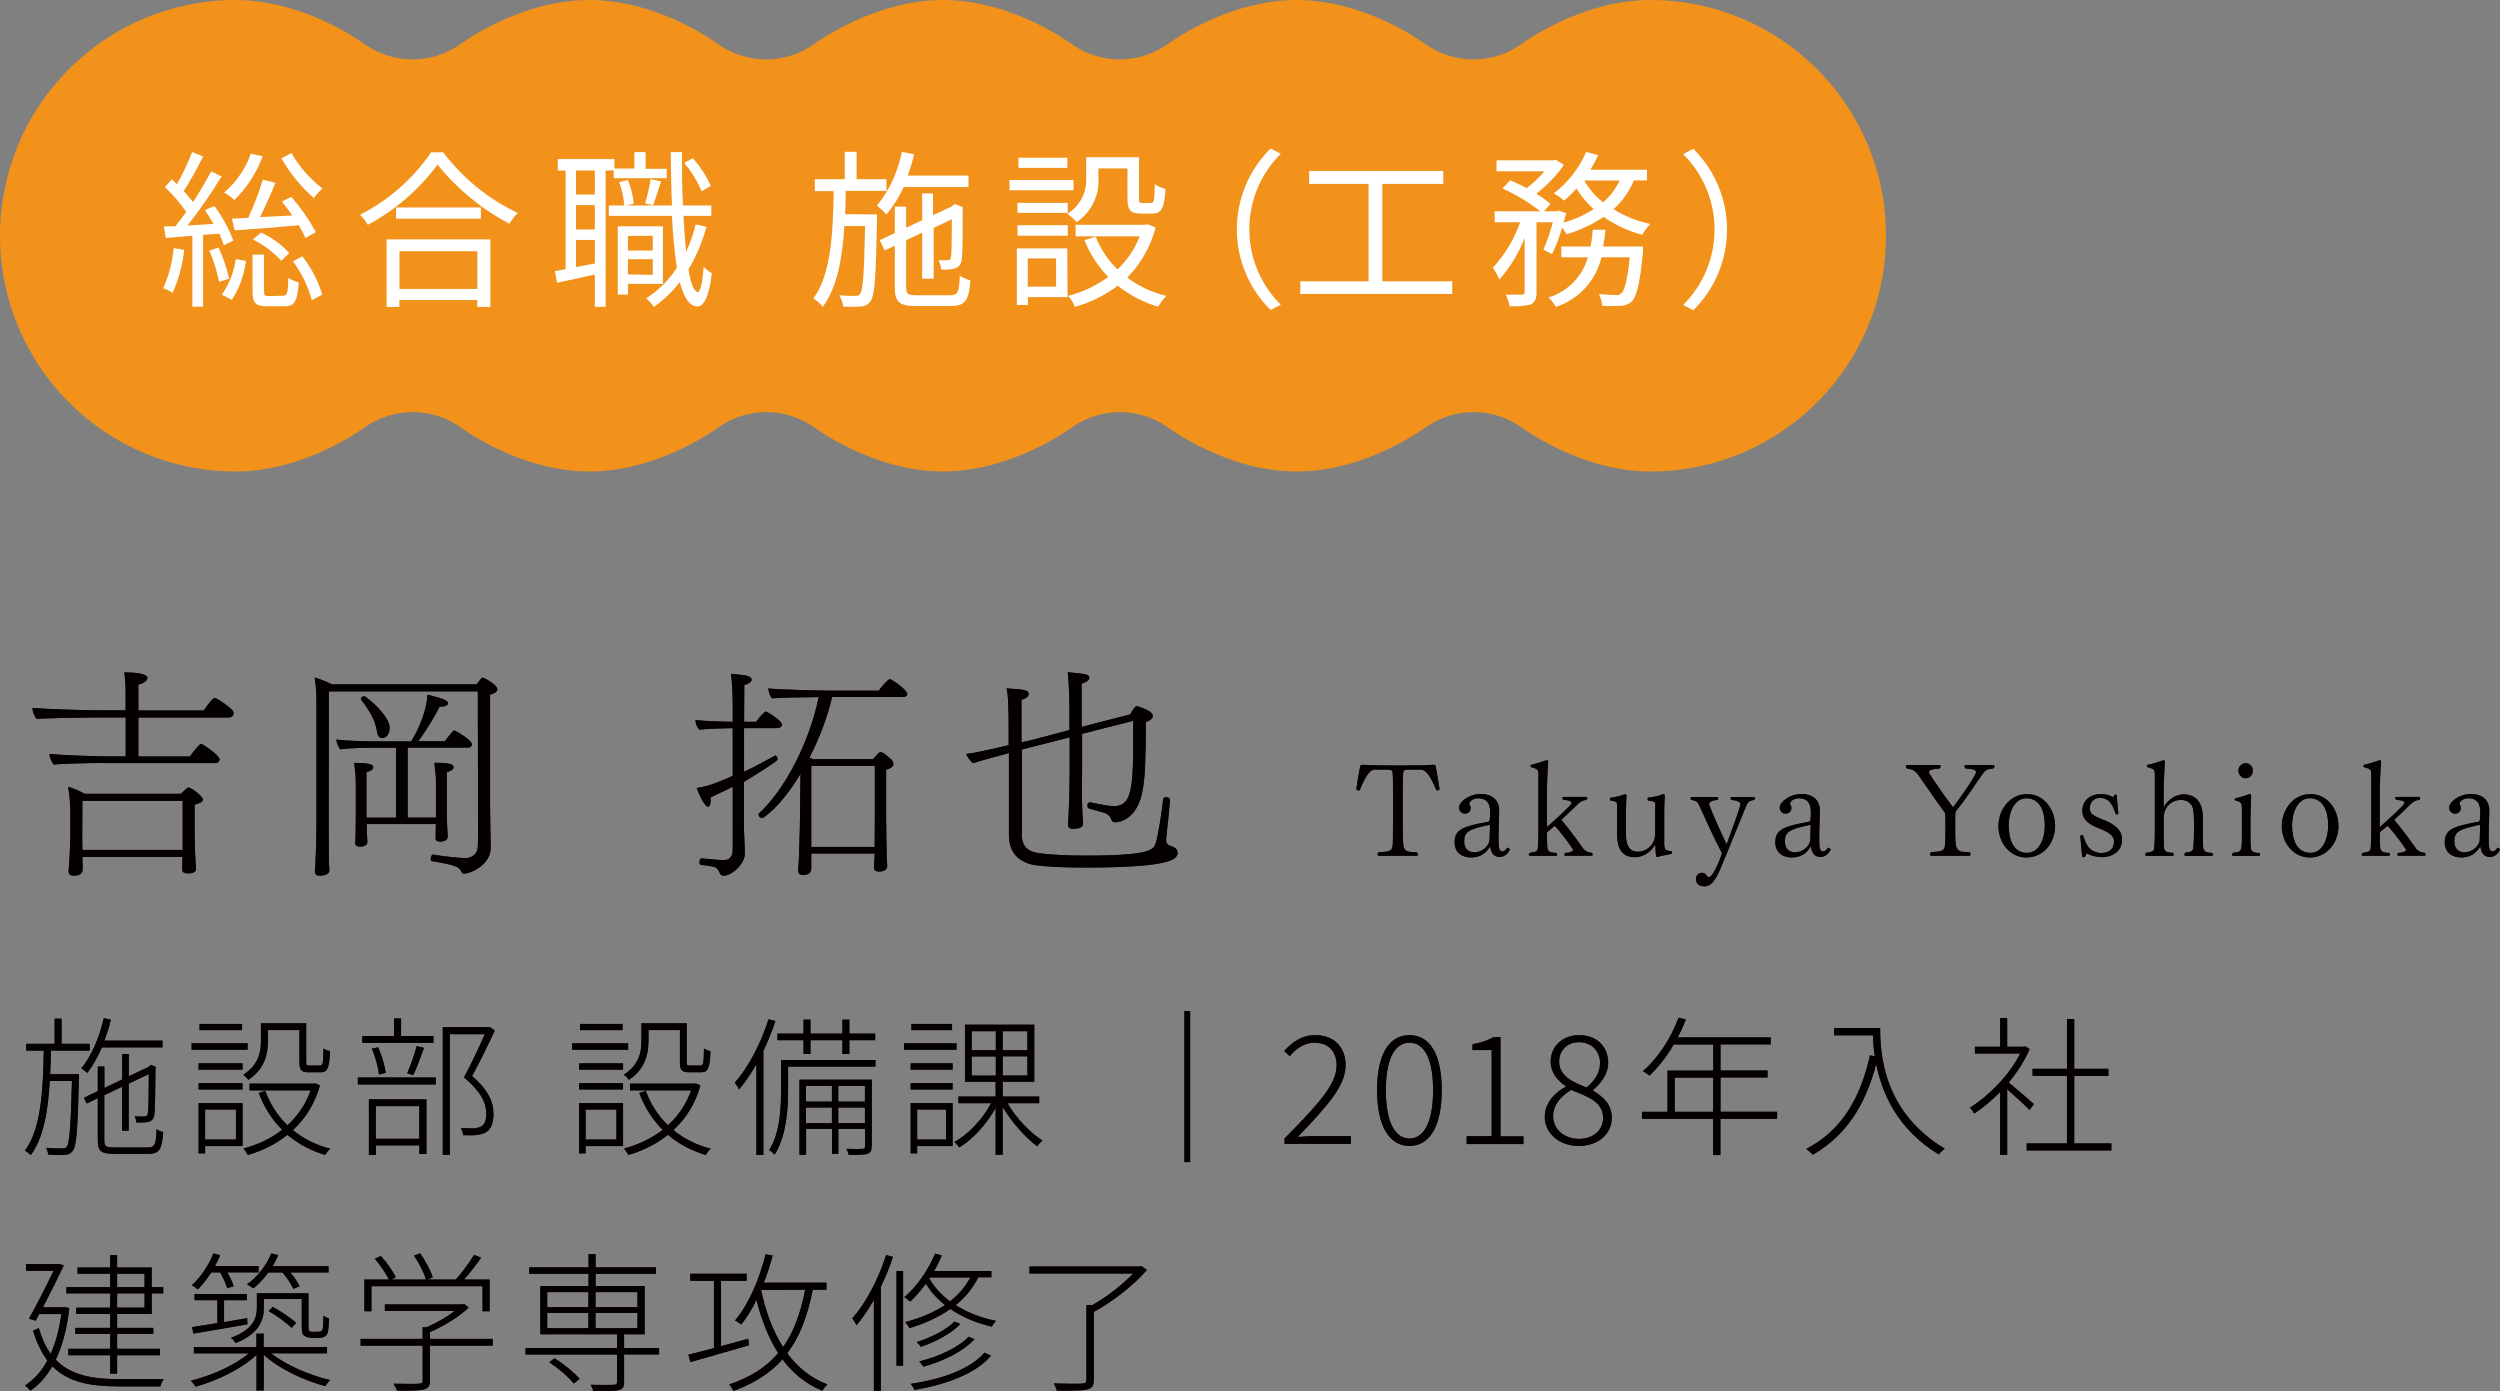 <?xml version="1.0" encoding="UTF-8"?>
<svg xmlns="http://www.w3.org/2000/svg" viewBox="0 0 265.11 147.54">
  <rect x="0" y="0" width="265.11" height="147.54" fill="#808080" stroke="none"/>
  <defs>
    <style>
      .cls-1 {
        fill: #040000;
      }

      .cls-2 {
        fill: #f2921b;
      }

      .cls-3 {
        fill: #fff;
      }

      .cls-4 {
        isolation: isolate;
      }

      .cls-5 {
        mix-blend-mode: multiply;
        opacity: .75;
      }
    </style>
  </defs>
  <g class="cls-4">
    <g id="_レイヤー_2" data-name="レイヤー 2">
      <g id="_レイヤー_1-2" data-name="レイヤー 1">
        <g>
          <path class="cls-2" d="m175,0c-7.48,0-13.76,4.74-13.76,4.74-3.01,2.08-6.99,2.08-10,0,0,0-6.24-4.74-13.74-4.74s-13.76,4.74-13.76,4.74c-3.01,2.08-6.99,2.08-10,0,0,0-6.26-4.74-13.74-4.74s-13.76,4.74-13.76,4.74c-3.01,2.08-6.99,2.08-10,0,0,0-6.24-4.74-13.74-4.74s-13.76,4.74-13.76,4.74c-3.01,2.08-6.99,2.08-10,0,0,0-6.26-4.74-13.74-4.74C11.19,0,0,11.19,0,25s11.19,25,25,25c7.48,0,13.76-4.74,13.76-4.74,3.01-2.08,6.99-2.08,10,0,0,0,6.24,4.74,13.74,4.74s13.76-4.74,13.76-4.74c3.01-2.08,6.99-2.08,10,0,0,0,6.26,4.74,13.74,4.74s13.76-4.74,13.76-4.74c3.01-2.08,6.99-2.08,10,0,0,0,6.24,4.74,13.74,4.74s13.76-4.74,13.76-4.74c3.01-2.08,6.99-2.08,10,0,0,0,6.26,4.74,13.74,4.74,13.81,0,25-11.19,25-25S188.81,0,175,0Z"/>
          <path class="cls-3" d="m19.54,26.5c-.18,1.57-.59,3.11-1.23,4.56-.31-.21-.65-.37-1-.49.6-1.35.97-2.79,1.11-4.26l1.12.19Zm2-1.6v7.62h-1.14v-7.52c-1,.09-2,.16-2.82.24l-.2-1.24h1.22c.38-.46.76-1,1.15-1.54-.66-.94-1.42-1.82-2.25-2.61l.72-.84c.18.16.36.34.54.52.63-1.09,1.17-2.22,1.61-3.4l1.17.46c-.62,1.26-1.31,2.49-2.06,3.68.36.37.69.76,1,1.17.72-1.14,1.4-2.29,1.91-3.26l1.11.52c-1.1,1.81-2.31,3.56-3.62,5.22l2.76-.18c-.29-.5-.59-1-.9-1.47l1-.42c.83,1.12,1.51,2.35,2,3.66l-1,.5c-.14-.41-.29-.82-.47-1.22l-1.73.11Zm1.64,1.35c.48,1.06.86,2.17,1.12,3.3l-1.06.34c-.23-1.14-.58-2.25-1.05-3.31l.99-.33Zm.34,5c.79-1.12,1.29-2.41,1.48-3.77l1.08.19c-.18,1.47-.69,2.88-1.49,4.13l-1.07-.55Zm4.33-14.67c-.64,1.75-1.67,3.33-3,4.63-.33-.31-.69-.58-1.08-.8,1.3-1.1,2.27-2.52,2.83-4.12l1.25.29Zm-3.26,6.61l1.74-.09c.6-1.32,1.12-2.67,1.55-4.05l1.33.34c-.48,1.15-1.08,2.54-1.63,3.63l3.42-.17c-.36-.52-.74-1-1.1-1.48l1-.5c.99,1.15,1.86,2.4,2.59,3.74l-1.09.63c-.17-.37-.42-.84-.72-1.35-2.45.22-4.95.42-6.79.54l-.3-1.24Zm5.43,8.17c.44,0,.51-.23.56-1.89.34.22.71.38,1.1.47-.14,2.05-.47,2.54-1.49,2.54h-1.81c-1.3,0-1.6-.34-1.6-1.62v-3.86h1.22v3.9c0,.43.07.5.54.5l1.48-.04Zm-2.34-6.7c1.14.52,2.16,1.26,3,2.18l-.86.81c-.85-.93-1.87-1.7-3-2.25l.86-.74Zm3.23-8.42c.84,1.46,1.96,2.73,3.29,3.76-.35.29-.66.63-.92,1-1.37-1.2-2.53-2.63-3.44-4.21l1.07-.55Zm1.15,10.94c.95,1.21,1.67,2.59,2.11,4.06l-1.1.59c-.41-1.48-1.09-2.88-2-4.12l.99-.53Z"/>
          <path class="cls-3" d="m47,16.15c2.08,2.75,4.79,4.96,7.9,6.43-.34.35-.63.73-.88,1.15-2.94-1.55-5.54-3.69-7.62-6.28-1.96,2.65-4.49,4.84-7.4,6.39-.22-.39-.5-.75-.83-1.06,3.03-1.54,5.63-3.82,7.55-6.63h1.28Zm-6,9.24h11v7.16h-1.39v-.73h-8.26v.73h-1.35v-7.16Zm10-3.39v1.19h-9v-1.19h9Zm-8.64,4.64v4h8.26v-4h-8.26Z"/>
          <path class="cls-3" d="m64.22,18.08v14.46h-1.14v-3.43c-1.44.33-2.86.63-4,.87l-.24-1.23c.34-.05.72-.12,1.14-.21v-10.46h-.83v-1.21h6v1h2.12v-1.74h1.19v1.77h2.24v1h-5.62v-.84l-.86.02Zm-1.14,0h-2v2.55h2v-2.55Zm0,3.67h-2v2.58h2v-2.58Zm0,6.19v-2.5h-2v2.88l2-.38Zm11.83-3.89c-.42,1.59-1.06,3.11-1.91,4.52.25,1.5.59,2.38,1,2.4.27,0,.5-1,.61-2.7.25.28.55.52.88.7-.32,2.81-1,3.55-1.53,3.53-.85,0-1.46-1-1.87-2.59-.78,1.01-1.7,1.9-2.74,2.63-.24-.33-.52-.63-.83-.9,1.31-.84,2.42-1.95,3.26-3.25-.27-1.82-.45-3.66-.52-5.5h-6.7v-1.1h6.7c-.08-1.75-.11-3.66-.13-5.66h1.19c0,2,0,3.91.11,5.66h3v1.1h-2.95c.07,1.42.16,2.7.29,3.81.42-.93.76-1.9,1-2.9l1.14.25Zm-8.32,6.05v1.14h-1.08v-7.24h4.79v6.1h-3.71Zm0-11c.32.8.53,1.64.61,2.5l-1,.24c-.06-.87-.24-1.72-.54-2.54l.93-.2Zm0,5.92v1.55h2.63v-1.57l-2.63.02Zm2.63,4.13v-1.66h-2.63v1.61l2.63.05Zm-.81-7.57c.25-.85.45-1.71.59-2.58l1.1.24c-.29.86-.59,1.87-.83,2.52l-.86-.18Zm6-1.31c-.47-1.08-1.09-2.09-1.85-3l.91-.49c.78.88,1.43,1.87,1.91,2.94l-.97.55Z"/>
          <path class="cls-3" d="m93,22.74v.61c-.12,6-.23,8-.68,8.57-.22.34-.59.56-1,.58-.64.05-1.27.05-1.91,0-.05-.42-.19-.83-.41-1.19.74.07,1.41.07,1.66.07s.42,0,.56-.25c.31-.41.41-2.16.52-7.16h-2.2c-.21,3.42-.77,6.53-2.29,8.57-.27-.36-.61-.66-1-.89,1.87-2.48,2.09-6.95,2.16-11.38h-2v-1.27h3.17v-2.9h1.26v2.9h3.16v1.24h-4.32c0,.83,0,1.66-.07,2.47l3.39.03Zm2.83-2.9c-.47,1.05-1.09,2.02-1.83,2.9-.31-.33-.65-.65-1-.94,1.33-1.66,2.23-3.61,2.64-5.7l1.3.27c-.18.76-.41,1.51-.67,2.25h6.43v1.22h-6.87Zm4.95,11.47c.79,0,.94-.34,1-2.07.35.22.73.39,1.13.49-.16,2.12-.56,2.72-2.07,2.72h-3.68c-1.78,0-2.27-.4-2.27-2v-4.4l-1.08.51-.51-1.1,1.59-.74v-2.81h1.2v2.24l1.7-.8v-2.84h1.15v2.3l2-.92.09-.09.22-.16.84.31v.21c0,2.56,0,4.83-.11,5.33,0,.49-.33.91-.81,1-.44.09-.9.13-1.35.1-.05-.35-.14-.68-.29-1,.31.02.63.02.94,0,.21,0,.32,0,.38-.34s.09-1.86.09-4l-1.93.92v5.38h-1.22v-4.88l-1.7.81v5c0,.69.17.83,1.16.83h3.53Z"/>
          <path class="cls-3" d="m113.84,20.18h-6.79v-1.09h6.79v1.09Zm-.63,11.33h-4.21v.83h-1.17v-6h5.35l.03,5.17Zm-5.31-10h5.33v1.06h-5.33v-1.06Zm0,2.37h5.33v1.12h-5.33v-1.12Zm5.28-6.08h-5.18v-1.07h5.19v1.07Zm-4.19,9.6v3h3v-3h-3Zm7.49-8.55c.12,1.86-.75,3.65-2.3,4.7-.3-.33-.64-.62-1-.88,1.33-.8,2.11-2.29,2-3.84v-2.16h5.61v4.4c0,.39.06.46.35.46h.9c.32,0,.39-.23.43-2,.33.24.72.41,1.12.49-.11,2.1-.44,2.63-1.39,2.63h-1.21c-1.1,0-1.43-.35-1.43-1.62v-3.17h-3.08v.99Zm6.06,5.28c-.52,2-1.55,3.83-3,5.31,1.23.92,2.64,1.58,4.14,1.94-.33.34-.62.72-.86,1.14-1.56-.45-3.02-1.21-4.29-2.22-1.36,1.02-2.9,1.78-4.54,2.24-.17-.43-.42-.82-.72-1.17,1.53-.39,2.98-1.07,4.25-2-1.09-1.13-1.94-2.46-2.53-3.91l1.19-.36c.53,1.3,1.32,2.49,2.32,3.47,1.04-.98,1.85-2.18,2.36-3.51h-6.8v-1.22h7.4l.23-.06.85.35Z"/>
          <path class="cls-3" d="m131.16,24.33c0-3.22,1.28-6.32,3.58-8.58l1.08.56c-4.42,4.38-4.45,11.51-.08,15.92.03.03.05.05.08.08l-1.08.56c-2.29-2.25-3.58-5.33-3.58-8.54Z"/>
          <path class="cls-3" d="m154,29.83v1.34h-16.11v-1.34h7.24v-10.33h-6.3v-1.37h14.22v1.37h-6.46v10.33h7.41Z"/>
          <path class="cls-3" d="m163.67,26.47c.41-.94.74-1.91,1-2.9h-1.73v7.43c0,.68-.14,1-.59,1.28-.74.18-1.5.25-2.26.19-.08-.42-.22-.83-.41-1.22h1.71c.23,0,.29-.07.29-.27v-5.77c-.62,1.63-1.53,3.13-2.68,4.43-.19-.44-.43-.86-.7-1.25,1.29-1.39,2.28-3.03,2.9-4.82h-2.7v-1.17h4.82c-1.22-.97-2.57-1.78-4-2.41l.82-.87c.56.24,1.18.52,1.75.83.69-.52,1.32-1.12,1.89-1.78h-5.08v-1.17h6.05l.23-.06.86.54c-.81,1.17-1.8,2.2-2.93,3.06.53.32,1.04.68,1.51,1.08l-.68.78h1.33l.2-.07.81.28c-.09.31-.18.65-.27,1,1.13-.32,2.2-.8,3.19-1.43-.71-.64-1.32-1.37-1.82-2.18-.41.45-.84.87-1.3,1.27-.35-.29-.71-.54-1.1-.77,1.5-1.15,2.68-2.66,3.42-4.39l1.28.34c-.24.53-.52,1.05-.83,1.55h6v1.13h-1.39c-.48,1.17-1.22,2.22-2.16,3.06,1.2.74,2.52,1.27,3.9,1.56-.33.35-.61.73-.85,1.15-1.47-.39-2.85-1.03-4.09-1.9-1.21.81-2.53,1.43-3.93,1.84-.14-.25-.3-.48-.48-.7-.27.97-.62,1.91-1.07,2.81l-.91-.48Zm10.56-.33v.58c-.33,3.35-.67,4.72-1.19,5.24-.3.29-.7.46-1.12.47-.67.03-1.33.03-2,0-.05-.43-.17-.85-.36-1.24.77.07,1.49.09,1.78.09.22.03.44-.03.61-.18.34-.34.61-1.35.88-3.82h-3c-.59,2.47-2.41,4.47-4.83,5.26-.22-.37-.49-.71-.8-1,2.03-.6,3.61-2.21,4.18-4.25h-2.81v-1.15h3.1c.11-.59.19-1.18.23-1.78h1.35c-.05.6-.13,1.19-.25,1.78h4.23Zm-6.23-7c.51.9,1.19,1.69,2,2.32.75-.64,1.34-1.43,1.75-2.32h-3.75Z"/>
          <path class="cls-3" d="m183.14,24.33c0,3.22-1.28,6.31-3.58,8.57l-1.08-.56c4.42-4.38,4.45-11.51.08-15.92-.03-.03-.05-.05-.08-.08l1.08-.56c2.29,2.26,3.58,5.34,3.58,8.55Z"/>
        </g>
        <g>
          <g class="cls-5">
            <g>
              <path class="cls-1" d="m10.81,80.91c-.98,0-3.98.05-5.09.17-.26-.26-.48-.82-.48-1.13,1.2.12,4.49.26,6.17.26h1.92v-4.13h-3.14c-.98,0-5.18.05-6.29.17-.26-.26-.46-.86-.46-1.18,1.2.12,5.66.26,7.34.26h2.54v-1.97c0-.53-.02-1.32-.14-2.06.89,0,2.45.1,2.45.58s-.84.7-.96.72v2.74h6.94s.89-1.34,1.18-1.34c.12,0,1.99,1.15,1.99,1.61,0,.22-.17.48-.53.48h-9.58v4.13h5.47c.31-.46,1.03-1.34,1.18-1.34.19,0,1.97,1.25,1.97,1.63,0,.19-.14.41-.5.41h-11.98Zm8.54,9.96h-10.61l.02.74v.65c-.05.53-.55.6-.91.6-.34,0-.58-.1-.58-.46v-.07s.05-.41.07-.86c.05-.55.12-2.5.12-2.95v-2.18c0-.94-.07-2.09-.24-2.9.5.12,1.2.43,1.78.74h10.18c.29-.29.72-.67.77-.67.41,0,1.58,1.01,1.58,1.27,0,.29-.53.46-.89.55v3.48c0,.67.07,2.28.1,2.54.02.26.05.72.05.79,0,.46-.62.48-.82.48-.5,0-.65-.17-.65-.38,0-.1.02-.89.02-1.13v-.24Zm.02-5.95h-10.63c0,1.18-.02,4.15-.02,4.15,0,.1.02.55.02,1.06h10.63v-5.21Z"/>
              <path class="cls-1" d="m51.97,85.79c0,.91.07,3.7.07,4.01v.1c0,1.82-2.14,2.74-2.81,2.74-.12,0-.22-.05-.29-.17-.19-.46-.34-.7-3.12-1.15-.1,0-.14-.12-.14-.24,0-.22.1-.48.24-.46,1.22.22,3,.38,3.41.38.79,0,1.32-.53,1.34-1.22.02-.43.02-.7.02-1.39,0-1.01,0-11.02-.02-15.07h-15.79l-.02,14.02c0,1.78.02,3.31.02,3.98,0,.19.02.7.05.84v.1c0,.12-.02.6-1.01.6-.36,0-.53-.14-.53-.46v-.05c.05-.31.07-1.03.07-1.18.02-.29.1-2.14.1-3.79v-12.55c0-1.08,0-1.7-.19-2.98.5.12,1.25.43,1.82.72h15.34c.19-.22.34-.43.53-.65.05-.05.1-.05.12-.05.05,0,.1,0,.12.02.31.14,1.44.77,1.44,1.2,0,.22-.22.43-.77.58v12.12Zm-5.78,3.07c0-.22.02-.5.02-1.13l.02-.34h-7.34c0,.34,0,.67.02.98.02.43.05.72.05.91,0,.48-.62.5-.77.5-.26,0-.53-.05-.53-.41.02-.19.05-.58.05-1.1,0-.58.02-1.15.02-1.63v-3.6c0-.82-.05-1.06-.17-2.14,1.82,0,2.02.22,2.02.48,0,.19-.22.36-.72.53v4.8h3.14v-7.42h-2.14c-1.18,0-2.54.02-3.79.17-.14-.19-.38-.67-.41-1.03,1.01.12,2.59.19,4.83.19h3.12c.12-.17,1.58-2.59,1.73-4.95,1.8.43,2.16.65,2.16.89,0,.05,0,.1-.02.12-.07.14-.31.26-.74.26h-.12c-.48.98-1.49,2.64-2.28,3.67h2.83c.1-.14.5-.67.86-1.08.05-.05.1-.05.14-.05s.1,0,.12.02c.36.17,1.75,1.03,1.75,1.44,0,.17-.12.34-.43.34h-6.38v7.42h3v-3.67c0-.82-.05-1.06-.17-2.14,1.87,0,2.04.22,2.04.48,0,.19-.22.36-.72.53v4.3c0,.43.02,1.1.05,1.61.02.41.05.72.05.91,0,.46-.55.53-.82.53-.24,0-.48-.1-.48-.38v-.02Zm-7.9-14.67s-.02-.05-.02-.1c0-.12.17-.26.36-.26.17,0,2.69,2.02,2.69,3.34,0,.38-.14,1.08-.82,1.1-.26,0-.48-.29-.53-.74-.17-1.13-.79-2.21-1.68-3.34Z"/>
              <path class="cls-1" d="m77.7,83.43c-.7.36-1.61.77-2.35,1.13,0,.1.02.19.02.26,0,.34-.07.55-.17.67-.05.05-.07.05-.14.05-.29,0-.89-1.13-1.18-1.99,1.01-.12,1.92-.43,3.82-1.27v-5.06h-.34c-.53,0-2.64.07-3.19.17-.17-.14-.41-.62-.41-.94v-.1c.86.12,3,.19,3.94.19v-1.68c0-.58-.02-2.3-.19-3.41.74.05,1.2.14,1.61.19.38.1.58.24.58.41v.05c-.02.22-.29.41-.77.55l-.02,3.89h1.27c.38-.53.89-1.08,1.03-1.08.05,0,.1,0,.14.05.38.17,1.58.98,1.58,1.34,0,.22-.26.36-.53.36h-3.5v4.63c1.27-.58,2.64-1.37,3.26-1.7.02,0,.02-.02.05-.02.14,0,.26.26.26.41,0,.17-2.4,1.68-3.58,2.38v4.99c0,.36.1,2.21.1,2.57,0,1.27-1.51,2.4-2.26,2.4-.14,0-.34-.1-.38-.24-.22-.46-.29-.6-.67-.72-.7-.14-1.32-.19-1.34-.19-.12-.02-.17-.14-.17-.29,0-.19.1-.41.22-.41h.02c.22.02,1.92.19,2.28.19.7,0,1.01-.36,1.01-1.18v-6.6Zm15.05,7.08h-6.72v1.58c0,.7-.7.7-.84.7-.34,0-.55-.1-.55-.53v-.12s.05-.41.07-.86c.02-.89.1-2.57.12-4.25l.05-4.32c0-.22,0-.43.02-.65-1.2,1.97-2.54,3.65-3.86,4.58-.07.07-.17.1-.24.1-.1,0-.17-.05-.24-.1-.07-.07-.12-.17-.12-.24s.02-.12.07-.17c2.62-2.4,5.28-7.32,6.31-12.31-1.42.02-4.22.05-4.92.14-.24-.19-.41-.72-.43-1.06.89.12,5.45.24,6.7.24h5.04c.12-.26.96-1.22,1.13-1.22.24,0,1.87,1.13,1.87,1.58,0,.22-.22.31-.48.31h-7.49c-.48,2.09-1.34,4.37-2.4,6.43.12.05.26.12.38.17h6.36c.22-.26.67-.79.79-.79.02,0,.07.02.12.05.43.19.72.53,1.08.82.05.05.17.22.17.41s-.14.46-.77.62v4.97c0,1.1.05,4.15.07,4.39,0,.29.05.74.05.82,0,.62-.74.62-.86.62-.43,0-.55-.17-.55-.46,0-.1.05-.91.07-1.15v-.31Zm.02-9.29h-6.74v8.59h6.72c0-.91.02-2.16.02-2.86v-5.74Z"/>
              <path class="cls-1" d="m114.75,77.84v4.1c0,.31-.02,1.06-.02,1.97,0,.7.02,1.46.05,2.21,0,.19.07,1.03.07,1.27,0,.05,0,.5-1.06.5-.26,0-.53-.07-.53-.41,0-.05.02-.74.05-1.06.1-1.58.12-3.94.12-4.49v-3.74l-4.25,1.08-.82.22v9.05c0,1.34.82,1.78,1.63,1.9,1.39.22,3.31.29,5.18.29,6.94,0,7.18-.65,7.39-1.34.29-.86.67-3.55.79-4.66,0-.12.17-.19.34-.19.19,0,.38.1.38.26-.02.55-.34,3.6-.41,4.15v.14c0,.38.26.53.36.58.26.07.86.24.86.77,0,.82-1.34,1.56-9.99,1.56-2.09,0-4.03-.1-5.16-.26-1.68-.29-2.74-1.32-2.74-3.17v-8.71c-1.54.41-3.34.89-3.77,1.08-.24-.05-.7-.82-.77-.98.72-.07,2.86-.55,4.51-.94v-1.87c0-1.1-.02-3.58-.22-4.15,1.87.1,2.35.19,2.35.58v.02c0,.26-.29.46-.77.62v4.49c.55-.12.91-.19.91-.19l4.18-1.1v-2.64s-.05-2.74-.19-3.5c.34.05.86.07,1.15.12.62.07,1.15.12,1.15.48,0,.05,0,.36-.82.62v4.58l5.14-1.32s.05-.07.1-.14c.1-.26.38-.6.46-.65.05-.07.1-.1.14-.1.02,0,.05.02.1.02,1.49.5,1.61.82,1.61,1.01,0,.24-.22.5-.74.67,0,3.6-.07,5.95-.36,7.32-.58,3.12-2.57,3.31-2.88,3.31-.26,0-.36-.14-.41-.26-.14-.48-.43-.62-.82-.77-.48-.14-.94-.24-1.56-.43-.12-.05-.17-.17-.17-.31,0-.17.07-.34.26-.34h.07c.96.19,1.85.38,2.21.38.1,0,.17.02.26.02,1.73,0,1.99-1.56,2.06-5.57v-3.48l-5.47,1.39Z"/>
              <path class="cls-1" d="m146.22,90.75c-.08,0-.14-.07-.14-.15,0-.07.04-.15.13-.22,1.49-.08,1.5-.15,1.5-1.57.01-.48.01-1.08.01-1.75v-3.11c0-1.16,0-1.75-.06-2.17-.08-.13-.25-.17-.6-.17h-1.25c-.38,0-.83.24-1.62,2.18-.04.01-.1.03-.14.03-.08,0-.17-.04-.22-.13.13-.9.32-2.03.41-2.45.03-.11.13-.14.29-.14.59.04,1.25.07,2.8.07h1.82c1.55,0,2.27-.03,2.8-.07.17,0,.27.03.29.14.08.41.27,1.47.42,2.45-.06.08-.14.13-.22.13-.04,0-.08-.01-.13-.03-.71-1.75-1.19-2.18-1.67-2.18h-1.19c-.36,0-.53.04-.62.17-.07.42-.08,1.01-.08,2.17v3.11c0,1.72.03,2.56.11,2.79.14.39.43.53,1.39.53.08.07.11.14.11.22s-.04.15-.14.15h-4.01Z"/>
              <path class="cls-1" d="m159.02,90.87c-.66,0-.9-.52-.97-.98-.01-.06-.01-.08-.03-.08-.03,0-.04.01-.08.06-.34.52-.87,1.06-1.95,1.06-.81,0-1.74-.41-1.74-1.61,0-1.42,1.02-1.71,3.63-2.19.08-.04.14-.22.14-1.01,0-1.05-.45-1.47-1.3-1.47-.42,0-.91.28-.91.59,0,.08.15.24.15.41,0,.42-.27.63-.62.63-.41,0-.62-.35-.62-.64,0-.6,1.06-1.44,2.3-1.44,1.57,0,1.96,1.02,1.96,1.72,0,.66-.07,1.77-.07,3.11,0,.88.07,1.26.41,1.26.15,0,.32-.1.52-.39h.03c.13,0,.24.14.24.21-.21.46-.63.77-1.09.77Zm-1.02-3.22c0-.13-.01-.17-.07-.17h-.04c-2.09.45-2.62.7-2.62,1.72s.69,1.18,1.08,1.18c.88,0,1.6-.74,1.61-1.34l.04-1.39Z"/>
              <path class="cls-1" d="m166.02,90.75c-.08,0-.13-.06-.13-.11,0-.07.03-.14.11-.2.46,0,.81-.15.83-.32-.36-.59-1.26-1.78-1.83-2.41-.04-.08-.1-.1-.13-.1s-.04,0-.06.01l-.76.63c0,.62,0,1.26.04,1.64.03.39.25.55.95.55.06.06.08.11.08.17,0,.08-.04.14-.11.14h-2.76c-.08,0-.13-.06-.13-.11,0-.07.03-.14.11-.2.7-.08.83-.2.85-.55.04-.56.06-1.09.06-1.65v-5.95c0-.7-.01-.71-.78-.95-.04-.03-.06-.07-.06-.1,0-.04.01-.08.06-.13.6-.14,1.3-.36,1.64-.49.1,0,.18.01.18.15-.1,1.28-.14,2.41-.14,3.8v3.14c.64-.56,2.62-2.34,2.62-2.55,0-.27-.55-.32-.88-.34-.07-.06-.1-.13-.1-.18,0-.07.04-.13.11-.13h2.42c.07,0,.11.06.11.14,0,.06-.03.11-.08.17-.46.07-.69.2-1.07.59-.42.41-1.18,1.16-1.6,1.53.84.99,1.93,2.48,2.34,3.08.22.25.48.39.9.42.06.06.08.11.08.17,0,.08-.04.14-.11.14h-2.79Z"/>
              <path class="cls-1" d="m175.55,85.44c0-.38-.04-.46-.78-.55-.04-.06-.06-.11-.06-.17s.03-.11.07-.13c.73-.1,1.23-.21,1.55-.38.11,0,.21.04.21.18-.04.7-.06.97-.06,1.91v2.89c0,.91.03,1.01.8,1.08.03.04.03.1.03.14s0,.08-.03.13c-.69.13-1.08.21-1.6.35-.08-.11-.13-.5-.13-1.22,0-.03,0-.06-.01-.07-.03,0-.06.03-.11.11-.49.74-1.26,1.19-2.06,1.19-1.77,0-1.89-1.57-1.89-2.62v-2.84c0-.36,0-.46-.7-.55-.04-.04-.06-.1-.06-.15,0-.07.04-.13.08-.14.62-.1,1.12-.21,1.47-.38.11,0,.21.04.21.15v.03c-.03.7-.06.97-.06,1.91v1.92c0,.92.08,2.09,1.27,2.09.98,0,1.83-.83,1.83-1.85v-3.03Z"/>
              <path class="cls-1" d="m186.01,84.53c.06,0,.1.06.1.11s-.03.13-.08.18c-.49.1-.67.2-.84.6-1.2,2.97-2.79,6.81-2.84,6.92-.52,1.09-.92,1.65-1.6,1.65-.6,0-.9-.29-.9-.8,0-.29.22-.64.62-.64.29,0,.39.14.56.36.04.06.1.1.18.1.48,0,1.25-2.04,1.4-2.52-.87-1.67-1.78-3.67-2.41-5.07-.18-.41-.32-.5-.85-.6-.06-.06-.07-.11-.07-.17,0-.07.04-.13.1-.13h2.72c.07,0,.11.06.11.13,0,.06-.03.13-.1.18-.46.03-.87.17-.87.48.36,1.02,1.26,2.98,1.86,4.23.69-1.88,1.27-3.47,1.47-4.23,0-.24-.24-.41-.95-.49-.07-.06-.1-.11-.1-.17,0-.07.04-.13.11-.13h2.38Z"/>
              <path class="cls-1" d="m193.03,90.87c-.66,0-.9-.52-.97-.98-.01-.06-.01-.08-.03-.08-.03,0-.04.01-.08.06-.34.52-.87,1.06-1.95,1.06-.81,0-1.74-.41-1.74-1.61,0-1.42,1.02-1.71,3.63-2.19.08-.04.14-.22.14-1.01,0-1.05-.45-1.47-1.3-1.47-.42,0-.91.28-.91.59,0,.08.15.24.15.41,0,.42-.27.63-.62.63-.41,0-.62-.35-.62-.64,0-.6,1.06-1.44,2.3-1.44,1.57,0,1.96,1.02,1.96,1.72,0,.66-.07,1.77-.07,3.11,0,.88.07,1.26.41,1.26.15,0,.32-.1.52-.39h.03c.13,0,.24.14.24.21-.21.46-.63.77-1.09.77Zm-1.02-3.22c0-.13-.01-.17-.07-.17h-.04c-2.09.45-2.62.7-2.62,1.72s.69,1.18,1.08,1.18c.88,0,1.6-.74,1.61-1.34l.04-1.39Z"/>
              <path class="cls-1" d="m204.8,90.75c-.08,0-.14-.07-.14-.15s.04-.17.13-.24c1.3-.08,1.47-.07,1.5-1.25.01-.28.01-.64.01-1.08v-1.19c0-.31-.01-.53-.04-.63-.95-1.3-2.1-2.98-2.93-4.17-.35-.36-.49-.46-1.12-.55-.07-.07-.1-.14-.1-.21,0-.08.04-.15.13-.15h3.43c.08,0,.13.07.13.14s-.03.15-.11.22c-.79.06-1.13.14-1.13.39,0,.04.01.08.03.14.63.98,1.64,2.45,2.52,3.59,1.01-1.33,2.44-3.42,2.44-3.73,0-.2-.22-.34-1.12-.39-.07-.07-.1-.14-.1-.21,0-.08.04-.15.13-.15h2.91c.07,0,.13.07.13.15,0,.07-.04.14-.11.21-.69.08-.83.14-1.12.55-.55.74-1.72,2.58-2.72,3.81-.13.14-.21.25-.21.57v1.5c0,2.27.03,2.44,1.51,2.44.08.07.11.15.11.22,0,.1-.04.17-.14.17h-4.01Z"/>
              <path class="cls-1" d="m211.92,87.61c0-1.72,1.19-3.4,3.04-3.4s2.97,1.68,2.97,3.4-1.19,3.32-3.04,3.32-2.97-1.68-2.97-3.32Zm4.92-.1c0-1.29-.42-2.86-1.95-2.86-1.32,0-1.88,1.57-1.88,2.86,0,1.39.42,2.93,1.95,2.93,1.32,0,1.88-1.54,1.88-2.93Z"/>
              <path class="cls-1" d="m220.6,88.66c.04-.07.11-.11.18-.11.04,0,.07.01.1.03.21.62.46,1.13.64,1.32.32.34.83.56,1.29.56.87,0,1.37-.45,1.37-1.23-.01-.6-.46-.95-1.61-1.4-.91-.35-1.75-.81-1.75-1.85,0-1.19.97-1.77,1.89-1.77.55,0,.94.08,1.37.32.03,0,.07-.04.1-.17.03-.06.08-.1.15-.1.06,0,.11.03.14.1l.17,1.92c-.03.06-.1.08-.17.08-.04,0-.08-.01-.11-.03-.29-.87-.62-1.72-1.69-1.72-.55,0-1.06.41-1.06,1.09v.03c0,.6.43.8,1.47,1.22,1.26.5,1.95,1.11,1.95,2.09v.03c0,1.27-1.12,1.83-2.13,1.83-.57,0-1.23-.18-1.57-.39-.07.01-.15.13-.2.32-.04.04-.11.07-.18.07-.06,0-.11-.03-.15-.06l-.2-2.18Z"/>
              <path class="cls-1" d="m231.75,90.75c-.07,0-.11-.06-.11-.13s.03-.14.1-.2c.71-.08.83-.21.85-.55.06-.63.07-1.18.07-2.02v-.64c0-1.06-.06-1.58-.31-1.9-.22-.29-.6-.48-1.04-.48-1.19,0-1.86.9-1.86,1.88v1.47c0,.62,0,1.3.03,1.7.04.38.27.55.95.55.06.06.08.13.08.2s-.04.13-.1.13h-2.8c-.07,0-.11-.06-.11-.13s.03-.14.1-.2c.7-.08.83-.21.85-.55.04-.56.06-1.08.06-1.65v-5.94c0-.7-.01-.71-.79-.95-.03-.03-.06-.07-.06-.11s.03-.08.06-.11c.6-.14,1.33-.36,1.67-.49.1,0,.18.01.18.13v.03c-.08,1.28-.13,2.38-.13,3.77v.94s0,.06.03.06c.45-.78,1.26-1.32,2.07-1.32,2,0,2.06,1.89,2.06,2.52v1.48c0,.62,0,1.26.03,1.64.07.41.31.56.94.56.07.06.1.13.1.2s-.04.13-.11.13h-2.82Z"/>
              <path class="cls-1" d="m236.8,90.75c-.07,0-.11-.06-.11-.11,0-.07.03-.14.1-.2.94-.11.95-.11.95-2v-2.65c0-.66-.07-.73-.7-.91-.04-.04-.06-.07-.06-.11s.01-.08.06-.11c.55-.13,1.08-.29,1.51-.46.08,0,.17.06.17.21v.04c-.01.45-.07,1.57-.07,2.33v1.47c0,.62,0,1.26.04,1.65.04.38.24.55.9.55.06.06.08.13.08.18,0,.07-.04.13-.1.13h-2.77Zm.57-9.02c0-.45.35-.8.77-.8s.76.35.76.8-.34.8-.76.8-.77-.36-.77-.8Z"/>
              <path class="cls-1" d="m241.97,87.61c0-1.72,1.19-3.4,3.04-3.4s2.97,1.68,2.97,3.4-1.19,3.32-3.04,3.32-2.97-1.68-2.97-3.32Zm4.92-.1c0-1.29-.42-2.86-1.95-2.86-1.32,0-1.88,1.57-1.88,2.86,0,1.39.42,2.93,1.95,2.93,1.32,0,1.88-1.54,1.88-2.93Z"/>
              <path class="cls-1" d="m254.35,90.75c-.08,0-.13-.06-.13-.11,0-.07.03-.14.11-.2.46,0,.81-.15.83-.32-.36-.59-1.26-1.78-1.84-2.41-.04-.08-.1-.1-.13-.1s-.04,0-.06.01l-.76.63c0,.62,0,1.26.04,1.64.03.39.25.55.95.55.06.06.08.11.08.17,0,.08-.04.14-.11.14h-2.76c-.08,0-.13-.06-.13-.11,0-.07.03-.14.11-.2.7-.08.83-.2.85-.55.04-.56.06-1.09.06-1.65v-5.95c0-.7-.01-.71-.78-.95-.04-.03-.06-.07-.06-.1,0-.04.01-.08.06-.13.6-.14,1.3-.36,1.64-.49.1,0,.18.01.18.15-.1,1.28-.14,2.41-.14,3.8v3.14c.64-.56,2.62-2.34,2.62-2.55,0-.27-.55-.32-.88-.34-.07-.06-.1-.13-.1-.18,0-.07.04-.13.11-.13h2.42c.07,0,.11.06.11.14,0,.06-.03.11-.08.17-.46.07-.69.2-1.07.59-.42.41-1.18,1.16-1.6,1.53.84.99,1.93,2.48,2.34,3.08.22.25.48.39.9.42.06.06.08.11.08.17,0,.08-.04.14-.11.14h-2.79Z"/>
              <path class="cls-1" d="m264.02,90.87c-.66,0-.9-.52-.97-.98-.01-.06-.01-.08-.03-.08-.03,0-.04.01-.08.06-.34.52-.87,1.06-1.95,1.06-.81,0-1.74-.41-1.74-1.61,0-1.42,1.02-1.71,3.63-2.19.08-.04.14-.22.14-1.01,0-1.05-.45-1.47-1.3-1.47-.42,0-.91.28-.91.59,0,.08.15.24.15.41,0,.42-.27.63-.62.63-.41,0-.62-.35-.62-.64,0-.6,1.06-1.44,2.3-1.44,1.57,0,1.96,1.02,1.96,1.72,0,.66-.07,1.77-.07,3.11,0,.88.07,1.26.41,1.26.15,0,.32-.1.52-.39h.03c.13,0,.24.14.24.21-.21.46-.63.77-1.09.77Zm-1.02-3.22c0-.13-.01-.17-.07-.17h-.04c-2.09.45-2.62.7-2.62,1.72s.69,1.18,1.08,1.18c.88,0,1.6-.74,1.61-1.34l.04-1.39Z"/>
              <path class="cls-1" d="m8.37,114.33c-.14,5.44-.24,7.2-.66,7.72-.22.3-.46.38-.86.42-.38.02-1.07.02-1.74-.03-.02-.21-.1-.51-.21-.72.75.06,1.44.06,1.68.06.24.02.38-.02.51-.19.27-.37.42-2.1.54-6.96h-2.35c-.18,3.15-.66,6.05-2.02,7.86-.13-.14-.42-.37-.62-.48,1.71-2.24,1.94-6.48,2-10.6h-1.86v-.72h3.01v-2.67h.74v2.67h2.98v.72h-4.11c-.02.83-.03,1.68-.08,2.5h3.06v.43Zm2.43-3.26c-.45,1.04-.96,1.97-1.55,2.71-.13-.11-.43-.38-.62-.5,1.09-1.3,1.9-3.27,2.38-5.31l.75.16c-.19.77-.42,1.52-.69,2.22h6.16v.72h-6.43Zm4.88,10.61c.74,0,.86-.3.93-1.94.18.14.48.26.69.3-.11,1.82-.37,2.32-1.6,2.32h-3.54c-1.41,0-1.79-.26-1.79-1.42v-4.48l-1.17.56-.3-.61,1.47-.7v-2.61h.7v2.27l1.89-.9v-2.69h.7v2.35l2.1-.99.11-.11.14-.11.51.21-.03.14c-.02,2.29-.05,4.55-.13,4.98-.06.46-.35.69-.74.74-.34.05-.82.06-1.15.05-.02-.22-.1-.48-.18-.66.35.03.83.02.99.02.21,0,.35-.05.4-.35.06-.3.1-2.11.1-4.15l-2.13,1.01v4.99h-.7v-4.66l-1.89.9v4.8c0,.61.16.74,1.09.74h3.52Z"/>
              <path class="cls-1" d="m26.26,111.32h-5.94v-.69h5.94v.69Zm-5.2,1.44h4.66v.67h-4.66v-.67Zm0,2.11h4.66v.66h-4.66v-.66Zm4.66,6.66h-3.97v.78h-.69v-5.33h4.66v4.55Zm-.05-12.29h-4.51v-.66h4.51v.66Zm-3.92,8.42v3.18h3.27v-3.18h-3.27Zm6.66-7.2c0,1.31-.35,2.91-2.07,4.05-.11-.16-.4-.45-.54-.54,1.58-1.01,1.87-2.38,1.87-3.52v-1.94h4.8v4.13c0,.32.06.35.37.35h1.06c.34,0,.38-.19.4-1.81.18.13.48.24.69.29-.06,1.79-.26,2.24-.99,2.24h-1.23c-.8,0-1.02-.21-1.02-1.07v-3.41h-3.33v1.23Zm5.52,4.64c-.56,1.99-1.58,3.55-2.87,4.74,1.1.9,2.43,1.58,3.95,1.97-.18.16-.4.46-.53.66-1.52-.45-2.87-1.17-4-2.13-1.25,1.01-2.72,1.71-4.21,2.14-.08-.19-.29-.51-.45-.69,1.44-.37,2.87-1.02,4.1-1.98-1.07-1.07-1.92-2.38-2.48-3.91l.69-.22c.51,1.41,1.31,2.64,2.35,3.65,1.07-.98,1.94-2.21,2.46-3.7h-6.48v-.72h6.83l.14-.03.48.22Z"/>
              <path class="cls-1" d="m37.95,114.26h8.26v.74h-8.26v-.74Zm8.02-3.67h-7.55v-.72h3.36v-1.87h.75v1.87h3.44v.72Zm-6.85,5.99h6.1v5.79h-.75v-.91h-4.61v1.01h-.74v-5.89Zm1.07-2.64c-.08-.74-.38-1.87-.75-2.74l.66-.14c.38.85.72,1.97.8,2.71l-.7.18Zm-.34,3.36v3.46h4.61v-3.46h-4.61Zm3.33-3.49c.34-.77.8-2.03,1.01-2.88l.77.19c-.35.98-.77,2.15-1.14,2.9l-.64-.21Zm9.3-4.55c-.69,1.49-1.6,3.35-2.42,4.85,1.79,1.54,2.26,2.8,2.27,3.99,0,.86-.21,1.6-.74,1.94-.27.16-.61.27-1.01.32-.43.05-.99.03-1.47.02-.02-.22-.1-.54-.26-.78.56.06,1.09.06,1.46.05.29-.03.54-.1.75-.21.38-.22.51-.77.51-1.38-.02-1.09-.54-2.3-2.37-3.81.82-1.49,1.63-3.26,2.21-4.58h-3.71v12.8h-.75v-13.54h4.83l.13-.03.56.37Z"/>
              <path class="cls-1" d="m66.61,111.32h-5.94v-.69h5.94v.69Zm-5.2,1.44h4.66v.67h-4.66v-.67Zm0,2.11h4.66v.66h-4.66v-.66Zm4.66,6.66h-3.97v.78h-.69v-5.33h4.66v4.55Zm-.05-12.29h-4.51v-.66h4.51v.66Zm-3.92,8.42v3.18h3.27v-3.18h-3.27Zm6.66-7.2c0,1.31-.35,2.91-2.07,4.05-.11-.16-.4-.45-.54-.54,1.58-1.01,1.87-2.38,1.87-3.52v-1.94h4.8v4.13c0,.32.06.35.37.35h1.06c.34,0,.38-.19.4-1.81.18.13.48.24.69.29-.06,1.79-.26,2.24-.99,2.24h-1.23c-.8,0-1.02-.21-1.02-1.07v-3.41h-3.33v1.23Zm5.52,4.64c-.56,1.99-1.58,3.55-2.87,4.74,1.1.9,2.43,1.58,3.95,1.97-.18.16-.4.46-.53.66-1.52-.45-2.87-1.17-4-2.13-1.25,1.01-2.72,1.71-4.21,2.14-.08-.19-.29-.51-.45-.69,1.44-.37,2.87-1.02,4.1-1.98-1.07-1.07-1.92-2.38-2.48-3.91l.69-.22c.51,1.41,1.31,2.64,2.35,3.65,1.07-.98,1.94-2.21,2.46-3.7h-6.48v-.72h6.83l.14-.03.48.22Z"/>
              <path class="cls-1" d="m82.23,108.26c-.35,1.09-.8,2.16-1.28,3.19v11.03h-.74v-9.62c-.58.99-1.18,1.9-1.84,2.67-.08-.18-.3-.54-.45-.72,1.46-1.65,2.77-4.18,3.58-6.72l.72.18Zm10.61,4.85h-9.27v2.69c0,1.95-.21,4.71-1.42,6.64-.13-.14-.4-.38-.58-.48,1.14-1.84,1.25-4.34,1.25-6.16v-3.39h10.02v.7Zm-7.63-2.8h-2.77v-.7h2.77v-1.49h.74v1.49h3.38v-1.49h.74v1.49h2.74v.7h-2.74v1.46h-.74v-1.46h-3.38v1.46h-.74v-1.46Zm7.22,11.25c0,.45-.1.67-.43.78-.34.13-.98.13-2,.13-.03-.18-.13-.45-.24-.64.85.02,1.5.02,1.7,0,.21-.02.27-.08.27-.26v-1.86h-2.83v2.64h-.67v-2.64h-2.75v2.75h-.7v-7.97h7.67v7.06Zm-6.96-6.4v1.66h2.75v-1.66h-2.75Zm2.75,3.95v-1.66h-2.75v1.66h2.75Zm.67-3.95v1.66h2.83v-1.66h-2.83Zm2.83,3.95v-1.66h-2.83v1.66h2.83Z"/>
              <path class="cls-1" d="m101.44,111.32h-5.57v-.69h5.57v.69Zm-4.87,1.44h4.45v.67h-4.45v-.67Zm0,2.11h4.45v.66h-4.45v-.66Zm4.45,6.66h-3.76v.78h-.69v-5.33h4.45v4.55Zm-.06-12.29h-4.31v-.66h4.31v.66Zm-3.7,8.42v3.18h3.07v-3.18h-3.07Zm9.59-.66c.88,1.54,2.4,3.15,3.71,3.95-.19.14-.45.4-.56.61-1.25-.9-2.72-2.58-3.67-4.16v5.06h-.75v-4.98c-.93,1.71-2.43,3.35-3.84,4.19-.13-.16-.37-.43-.53-.58,1.46-.77,3.01-2.43,3.89-4.1h-3.46v-.71h3.94v-1.57h-3.25v-6.05h7.35v6.05h-3.35v1.57h3.87v.71h-3.36Zm-3.81-5.63h2.56v-2.02h-2.56v2.02Zm0,2.69h2.56v-2.03h-2.56v2.03Zm5.91-4.71h-2.62v2.02h2.62v-2.02Zm0,2.67h-2.62v2.03h2.62v-2.03Z"/>
              <path class="cls-1" d="m126.21,123.23h-.61v-16.01h.61v16.01Z"/>
              <path class="cls-1" d="m136.22,120.73c3.65-3.7,5.52-5.78,5.52-7.73,0-1.38-.74-2.43-2.38-2.43-1.01,0-1.92.61-2.59,1.44l-.59-.56c.88-.96,1.87-1.68,3.28-1.68,2.03,0,3.23,1.28,3.23,3.2,0,2.23-2.02,4.39-5.07,7.6.62-.05,1.3-.1,1.92-.1h3.71v.83h-7.03v-.58Z"/>
              <path class="cls-1" d="m146.03,115.61c0-3.78,1.25-5.84,3.44-5.84s3.42,2.08,3.42,5.84-1.25,5.91-3.42,5.91-3.44-2.15-3.44-5.91Zm5.94,0c0-3.43-.99-5.04-2.5-5.04s-2.51,1.62-2.51,5.04.99,5.12,2.51,5.12,2.5-1.7,2.5-5.12Z"/>
              <path class="cls-1" d="m155.54,120.49h2.64v-9.14h-2.03v-.62c.94-.16,1.66-.42,2.22-.75h.75v10.52h2.43v.82h-6.02v-.82Z"/>
              <path class="cls-1" d="m163.82,118.41c0-1.52,1.17-2.61,2.22-3.17v-.06c-.83-.56-1.6-1.41-1.6-2.61,0-1.66,1.31-2.8,3.01-2.8,1.94,0,3.09,1.26,3.09,2.96,0,1.25-.94,2.32-1.6,2.85v.08c.98.61,1.98,1.36,1.98,2.9,0,1.65-1.41,2.96-3.49,2.96s-3.62-1.33-3.62-3.11Zm6.18.13c0-1.7-1.65-2.27-3.39-2.96-1.09.66-1.91,1.57-1.91,2.79,0,1.36,1.15,2.4,2.74,2.4s2.56-.98,2.56-2.22Zm-.32-5.78c0-1.22-.82-2.24-2.24-2.24-1.22,0-2.1.85-2.1,2.05,0,1.55,1.46,2.19,2.91,2.75.93-.77,1.42-1.62,1.42-2.56Z"/>
              <path class="cls-1" d="m188.44,118.65h-6v3.84h-.77v-3.84h-7.55v-.75h2.71v-4.37h4.85v-2.77h-4.19c-.75,1.3-1.65,2.43-2.58,3.31-.14-.13-.48-.37-.69-.48,1.58-1.36,2.96-3.44,3.78-5.67l.78.19c-.26.66-.56,1.3-.86,1.9h9.86v.74h-5.33v2.77h4.99v.74h-4.99v3.63h6v.75Zm-6.77-.75v-3.63h-4.08v3.63h4.08Z"/>
              <path class="cls-1" d="m199.38,109c0,2.74.32,8.9,6.85,12.81-.18.13-.5.43-.64.61-4.37-2.66-6.02-6.48-6.63-9.59-1.2,4.53-3.27,7.62-6.72,9.62-.13-.14-.48-.46-.69-.62,3.68-1.92,5.7-5.23,6.75-9.92l.51.1c-.13-.83-.18-1.58-.19-2.22h-4.11v-.77h4.87Z"/>
              <path class="cls-1" d="m215.22,117.7c-.45-.46-1.6-1.52-2.37-2.19v6.96h-.75v-6.67c-.9.91-1.84,1.7-2.75,2.29-.1-.19-.32-.5-.45-.62,1.98-1.25,4.18-3.44,5.33-5.75h-4.8v-.72h2.67v-3.03h.75v3.03h1.78l.14-.05.46.3c-.53,1.25-1.33,2.47-2.22,3.54.69.56,2.26,1.92,2.67,2.29l-.46.62Zm8.68,3.55v.75h-8.98v-.75h4.27v-7.16h-3.65v-.75h3.65v-5.28h.77v5.28h3.62v.75h-3.62v7.16h3.94Z"/>
              <path class="cls-1" d="m17.35,146.27c-.13.19-.29.53-.34.75h-4.37c-3.04,0-5.41-.43-7.09-2.14-.64,1.12-1.42,1.97-2.31,2.59-.13-.16-.42-.43-.59-.54.94-.62,1.75-1.49,2.37-2.66-.61-.82-1.12-1.86-1.52-3.17l.62-.26c.32,1.12.74,2,1.25,2.72.53-1.15.91-2.56,1.14-4.21h-2.35l-.37.7-.72-.21c.88-1.57,1.94-3.68,2.61-5.07h-2.91v-.72h3.33l.13-.03.54.16c-.56,1.18-1.41,2.9-2.22,4.45h2.19l.16-.02.45.11c-.26,2.24-.75,4.05-1.44,5.47,1.6,1.66,3.89,2.06,6.75,2.06h4.69Zm-5.67-9.11h-4.64v-.67h4.64v-1.42h-3.46v-.66h3.46v-1.31h.74v1.31h3.67v2.08h1.22v.67h-1.22v2.18h-3.67v1.47h3.84v.64h-3.84v1.58h4.53v.69h-4.53v1.94h-.74v-1.94h-4.43v-.69h4.43v-1.58h-3.7v-.64h3.7v-1.47h-3.6v-.67h3.6v-1.5Zm.74-.67h2.91v-1.42h-2.91v1.42Zm2.91.67h-2.91v1.5h2.91v-1.5Z"/>
              <path class="cls-1" d="m28.77,143.52c1.54,1.25,4.08,2.32,6.24,2.83-.18.16-.4.45-.51.64-2.24-.58-4.96-1.86-6.53-3.33v3.79h-.77v-3.78c-1.55,1.49-4.23,2.77-6.47,3.38-.11-.21-.34-.5-.5-.64,2.14-.51,4.67-1.62,6.16-2.9h-5.83v-.67h6.63v-1.41h.77v1.41h6.72v.67h-5.92Zm-6.37-8.58c-.45.69-.94,1.31-1.42,1.79-.13-.11-.45-.35-.64-.43.94-.86,1.79-2.11,2.29-3.38l.72.19c-.16.38-.35.78-.56,1.15h4.63v.67h-3.31c.29.5.56,1.09.67,1.47l-.69.21c-.11-.45-.43-1.12-.74-1.68h-.94Zm-2.02,5.79c.74-.11,1.67-.26,2.67-.42v-2.43h-2.42v-.66h5.55v.66h-2.42v2.32l2.45-.42.03.66c-2.06.35-4.19.72-5.73.98l-.14-.69Zm12.63,1.12c-.27,0-.56-.05-.75-.21-.22-.16-.26-.37-.26-1.17v-2.72h-4.02v.98c0,1.31-.56,2.74-3.01,3.7-.08-.18-.32-.46-.48-.56,2.3-.85,2.75-2.05,2.75-3.15v-1.58h5.47v3.46c0,.34.02.51.11.58.06.03.16.05.3.05h.53c.16,0,.32-.02.4-.06.08-.03.16-.14.19-.34.03-.21.05-.67.06-1.31.16.13.4.24.59.29-.02.59-.06,1.28-.13,1.5-.08.22-.21.37-.4.45-.14.1-.43.11-.66.11h-.72Zm-4.55-6.92c-.48.66-1.04,1.25-1.6,1.7-.14-.11-.46-.32-.67-.43,1.09-.78,2.05-1.98,2.58-3.28l.74.18c-.18.4-.37.8-.59,1.17h5.92v.67h-4.05c.42.48.78,1.04.98,1.46l-.66.27c-.22-.48-.67-1.17-1.15-1.73h-1.49Zm2.48,5.88c-.54-.51-1.57-1.28-2.45-1.78l.43-.45c.88.48,1.95,1.2,2.48,1.71l-.46.51Z"/>
              <path class="cls-1" d="m52.25,142.7h-6.66v3.71c0,.54-.14.8-.64.93-.48.13-1.34.13-2.85.13-.06-.21-.22-.51-.37-.74,1.38.03,2.37.03,2.71,0,.34-.03.38-.1.38-.32v-3.71h-6.58v-.72h6.58v-1.23h.4c1.06-.45,2.18-1.09,2.99-1.73h-7.4v-.7h8.2l.18-.05.51.38c-1.02,1.01-2.67,1.98-4.11,2.61v.72h6.66v.72Zm-12.87-3.65h-.74v-3.36h2.61c-.32-.64-.93-1.54-1.5-2.21l.64-.29c.62.69,1.3,1.62,1.57,2.26l-.45.24h3.67c-.21-.7-.74-1.76-1.28-2.54l.66-.24c.56.8,1.12,1.87,1.33,2.54l-.58.24h3.02c.66-.72,1.47-1.84,1.94-2.62l.75.3c-.54.78-1.22,1.65-1.82,2.32h2.72v3.36h-.75v-2.66h-11.78v2.66Z"/>
              <path class="cls-1" d="m69.89,143.63h-3.71v2.93c0,.51-.13.74-.56.85-.45.11-1.28.13-2.69.13-.05-.21-.18-.48-.29-.69,1.18.02,2.15.02,2.42,0,.29-.02.37-.08.37-.3v-2.91h-9.7v-.69h9.7v-1.46h-8.13v-5.11h5.11v-1.3h-6.29v-.69h6.29v-1.39h.75v1.39h6.4v.69h-6.4v1.3h5.2v5.11h-2.18v1.46h3.71v.69Zm-11.86-5.01h4.37v-1.6h-4.37v1.6Zm0,2.23h4.37v-1.62h-4.37v1.62Zm.77,3.18c.98.61,2.1,1.54,2.66,2.19l-.62.5c-.51-.67-1.62-1.62-2.59-2.26l.56-.43Zm4.35-7.01v1.6h4.45v-1.6h-4.45Zm4.45,2.21h-4.45v1.62h4.45v-1.62Z"/>
              <path class="cls-1" d="m79.44,142.66c-2.22.64-4.56,1.31-6.23,1.78l-.21-.78c.74-.19,1.66-.42,2.71-.7v-7.14h-2.51v-.75h5.97v.75h-2.71v6.93c.93-.26,1.92-.51,2.88-.78l.1.7Zm6.75-5.89c-.56,2.83-1.41,5.04-2.71,6.74,1.12,1.49,2.51,2.64,4.27,3.3-.19.16-.43.46-.56.67-1.73-.72-3.12-1.86-4.21-3.33-1.3,1.46-2.99,2.53-5.2,3.36-.08-.18-.3-.53-.45-.7,2.26-.77,3.94-1.83,5.19-3.33-1.01-1.58-1.76-3.47-2.3-5.63-.48.98-1.02,1.87-1.62,2.61-.13-.11-.46-.34-.66-.43,1.46-1.71,2.56-4.32,3.25-7.03l.75.14c-.27.99-.58,1.97-.94,2.88h6.64v.75h-1.46Zm-3.15,6.08c1.12-1.58,1.86-3.57,2.34-6.08l-4.67.02c.48,2.31,1.25,4.37,2.34,6.07Z"/>
              <path class="cls-1" d="m94.69,133.28c-.35,1.09-.8,2.16-1.28,3.17v11.03h-.74v-9.62c-.58.99-1.18,1.9-1.84,2.67-.08-.18-.3-.53-.45-.72,1.46-1.65,2.77-4.18,3.59-6.72l.72.19Zm.38,1.5h.7v10.05h-.7v-10.05Zm8.66.69c-.58,1.17-1.39,2.13-2.38,2.93,1.14.74,2.56,1.33,4.26,1.66-.14.16-.34.43-.43.62-1.78-.4-3.23-1.07-4.4-1.87-1.25.88-2.72,1.54-4.32,2.03-.1-.18-.34-.5-.46-.64,1.57-.42,3.01-1.01,4.21-1.81-.88-.7-1.55-1.49-2.03-2.26-.53.72-1.09,1.38-1.66,1.9-.13-.11-.43-.37-.61-.48,1.31-1.12,2.51-2.82,3.25-4.61l.72.19c-.24.56-.51,1.12-.82,1.65h6.07v.67h-1.38Zm1.36,8.29c-1.55,1.86-4.64,3.04-8.1,3.63-.08-.18-.26-.46-.42-.64,3.38-.5,6.37-1.6,7.83-3.31l.69.32Zm-3.25-3.36c-.96,1.02-2.64,1.9-4.18,2.42-.1-.16-.3-.37-.46-.5,1.47-.46,3.12-1.26,4.02-2.18l.62.26Zm1.5,1.6c-1.17,1.31-3.31,2.34-5.41,2.93-.13-.18-.3-.4-.46-.56,2.05-.5,4.15-1.46,5.25-2.62l.62.26Zm-4.79-6.43c.48.85,1.2,1.7,2.19,2.43.9-.7,1.63-1.54,2.16-2.53h-4.29l-.06.1Z"/>
              <path class="cls-1" d="m121.62,134.67c-1.39,1.63-3.68,3.39-5.63,4.45v7.2c0,.64-.19.91-.72,1.02-.51.14-1.52.13-3.2.13-.05-.21-.19-.53-.32-.77,1.44.05,2.66.05,3.01.02.35-.02.45-.11.45-.4v-7.92h.62c1.54-.86,3.22-2.19,4.34-3.35h-11v-.75h11.68l.18-.05.59.42Z"/>
            </g>
          </g>
          <g>
            <path class="cls-1" d="m10.81,80.91c-.98,0-3.98.05-5.09.17-.26-.26-.48-.82-.48-1.13,1.2.12,4.49.26,6.17.26h1.92v-4.13h-3.14c-.98,0-5.18.05-6.29.17-.26-.26-.46-.86-.46-1.18,1.2.12,5.66.26,7.34.26h2.54v-1.97c0-.53-.02-1.32-.14-2.06.89,0,2.45.1,2.45.58s-.84.7-.96.72v2.74h6.94s.89-1.34,1.18-1.34c.12,0,1.99,1.15,1.99,1.61,0,.22-.17.48-.53.48h-9.58v4.13h5.47c.31-.46,1.03-1.34,1.18-1.34.19,0,1.97,1.25,1.97,1.63,0,.19-.14.41-.5.41h-11.98Zm8.54,9.96h-10.61l.02.74v.65c-.05.53-.55.6-.91.6-.34,0-.58-.1-.58-.46v-.07s.05-.41.07-.86c.05-.55.12-2.5.12-2.95v-2.18c0-.94-.07-2.09-.24-2.9.5.12,1.2.43,1.78.74h10.18c.29-.29.72-.67.77-.67.41,0,1.58,1.01,1.58,1.27,0,.29-.53.46-.89.55v3.48c0,.67.07,2.28.1,2.54.02.26.05.72.05.79,0,.46-.62.48-.82.48-.5,0-.65-.17-.65-.38,0-.1.02-.89.02-1.13v-.24Zm.02-5.95h-10.63c0,1.18-.02,4.15-.02,4.15,0,.1.02.55.02,1.06h10.63v-5.21Z"/>
            <path class="cls-1" d="m51.97,85.79c0,.91.07,3.7.07,4.01v.1c0,1.82-2.14,2.74-2.81,2.74-.12,0-.22-.05-.29-.17-.19-.46-.34-.7-3.12-1.15-.1,0-.14-.12-.14-.24,0-.22.1-.48.24-.46,1.22.22,3,.38,3.41.38.79,0,1.32-.53,1.34-1.22.02-.43.02-.7.02-1.39,0-1.01,0-11.02-.02-15.07h-15.79l-.02,14.02c0,1.78.02,3.31.02,3.98,0,.19.02.7.05.84v.1c0,.12-.02.6-1.01.6-.36,0-.53-.14-.53-.46v-.05c.05-.31.07-1.03.07-1.18.02-.29.1-2.14.1-3.79v-12.55c0-1.08,0-1.7-.19-2.98.5.12,1.25.43,1.82.72h15.34c.19-.22.34-.43.53-.65.05-.05.1-.05.12-.05.05,0,.1,0,.12.02.31.14,1.44.77,1.44,1.2,0,.22-.22.43-.77.58v12.12Zm-5.78,3.07c0-.22.02-.5.02-1.13l.02-.34h-7.34c0,.34,0,.67.02.98.02.43.05.72.05.91,0,.48-.62.5-.77.5-.26,0-.53-.05-.53-.41.02-.19.05-.58.05-1.1,0-.58.02-1.15.02-1.63v-3.6c0-.82-.05-1.06-.17-2.14,1.82,0,2.02.22,2.02.48,0,.19-.22.36-.72.53v4.8h3.14v-7.42h-2.14c-1.18,0-2.54.02-3.79.17-.14-.19-.38-.67-.41-1.03,1.01.12,2.59.19,4.83.19h3.12c.12-.17,1.58-2.59,1.73-4.95,1.8.43,2.16.65,2.16.89,0,.05,0,.1-.02.12-.07.14-.31.26-.74.26h-.12c-.48.98-1.49,2.64-2.28,3.67h2.83c.1-.14.5-.67.86-1.08.05-.05.1-.05.14-.05s.1,0,.12.02c.36.17,1.75,1.03,1.75,1.44,0,.17-.12.34-.43.34h-6.38v7.42h3v-3.67c0-.82-.05-1.06-.17-2.14,1.87,0,2.04.22,2.04.48,0,.19-.22.36-.72.53v4.3c0,.43.02,1.1.05,1.61.02.41.05.72.05.91,0,.46-.55.53-.82.53-.24,0-.48-.1-.48-.38v-.02Zm-7.9-14.67s-.02-.05-.02-.1c0-.12.17-.26.36-.26.17,0,2.69,2.02,2.69,3.34,0,.38-.14,1.08-.82,1.1-.26,0-.48-.29-.53-.74-.17-1.13-.79-2.21-1.68-3.34Z"/>
            <path class="cls-1" d="m77.7,83.43c-.7.36-1.61.77-2.35,1.13,0,.1.02.19.02.26,0,.34-.07.55-.17.67-.05.05-.07.05-.14.05-.29,0-.89-1.13-1.18-1.99,1.01-.12,1.92-.43,3.82-1.27v-5.06h-.34c-.53,0-2.64.07-3.19.17-.17-.14-.41-.62-.41-.94v-.1c.86.12,3,.19,3.94.19v-1.68c0-.58-.02-2.3-.19-3.41.74.05,1.2.14,1.61.19.38.1.58.24.58.41v.05c-.02.22-.29.41-.77.55l-.02,3.89h1.27c.38-.53.89-1.08,1.03-1.08.05,0,.1,0,.14.05.38.17,1.58.98,1.58,1.34,0,.22-.26.36-.53.36h-3.5v4.63c1.27-.58,2.64-1.37,3.26-1.7.02,0,.02-.02.05-.02.14,0,.26.26.26.41,0,.17-2.4,1.68-3.58,2.38v4.99c0,.36.1,2.21.1,2.57,0,1.27-1.51,2.4-2.26,2.4-.14,0-.34-.1-.38-.24-.22-.46-.29-.6-.67-.72-.7-.14-1.32-.19-1.34-.19-.12-.02-.17-.14-.17-.29,0-.19.1-.41.22-.41h.02c.22.02,1.92.19,2.28.19.7,0,1.01-.36,1.01-1.18v-6.6Zm15.05,7.08h-6.72v1.58c0,.7-.7.7-.84.7-.34,0-.55-.1-.55-.53v-.12s.05-.41.07-.86c.02-.89.1-2.57.12-4.25l.05-4.32c0-.22,0-.43.02-.65-1.2,1.97-2.54,3.65-3.86,4.58-.07.07-.17.1-.24.1-.1,0-.17-.05-.24-.1-.07-.07-.12-.17-.12-.24s.02-.12.07-.17c2.62-2.4,5.28-7.32,6.31-12.31-1.42.02-4.22.05-4.92.14-.24-.19-.41-.72-.43-1.06.89.12,5.45.24,6.7.24h5.04c.12-.26.96-1.22,1.13-1.22.24,0,1.87,1.13,1.87,1.58,0,.22-.22.31-.48.31h-7.49c-.48,2.09-1.34,4.37-2.4,6.43.12.05.26.12.38.17h6.36c.22-.26.67-.79.79-.79.02,0,.07.02.12.05.43.19.72.53,1.08.82.05.05.17.22.17.41s-.14.46-.77.62v4.97c0,1.1.05,4.15.07,4.39,0,.29.05.74.05.82,0,.62-.74.62-.86.62-.43,0-.55-.17-.55-.46,0-.1.05-.91.07-1.15v-.31Zm.02-9.29h-6.74v8.59h6.72c0-.91.02-2.16.02-2.86v-5.74Z"/>
            <path class="cls-1" d="m114.75,77.84v4.1c0,.31-.02,1.06-.02,1.97,0,.7.02,1.46.05,2.21,0,.19.07,1.03.07,1.27,0,.05,0,.5-1.06.5-.26,0-.53-.07-.53-.41,0-.05.02-.74.05-1.06.1-1.58.12-3.94.12-4.49v-3.74l-4.25,1.08-.82.22v9.05c0,1.34.82,1.78,1.63,1.9,1.39.22,3.31.29,5.18.29,6.94,0,7.18-.65,7.39-1.34.29-.86.67-3.55.79-4.66,0-.12.17-.19.34-.19.19,0,.38.1.38.26-.02.55-.34,3.6-.41,4.15v.14c0,.38.26.53.36.58.26.07.86.24.86.77,0,.82-1.34,1.56-9.99,1.56-2.09,0-4.03-.1-5.16-.26-1.68-.29-2.74-1.32-2.74-3.17v-8.71c-1.54.41-3.34.89-3.77,1.08-.24-.05-.7-.82-.77-.98.72-.07,2.86-.55,4.51-.94v-1.87c0-1.1-.02-3.58-.22-4.15,1.87.1,2.35.19,2.35.58v.02c0,.26-.29.46-.77.62v4.49c.55-.12.91-.19.91-.19l4.18-1.1v-2.64s-.05-2.74-.19-3.5c.34.05.86.07,1.15.12.62.07,1.15.12,1.15.48,0,.05,0,.36-.82.62v4.58l5.14-1.32s.05-.07.1-.14c.1-.26.38-.6.46-.65.05-.07.1-.1.14-.1.02,0,.05.02.1.02,1.49.5,1.61.82,1.61,1.01,0,.24-.22.5-.74.67,0,3.6-.07,5.95-.36,7.32-.58,3.12-2.57,3.31-2.88,3.31-.26,0-.36-.14-.41-.26-.14-.48-.43-.62-.82-.77-.48-.14-.94-.24-1.56-.43-.12-.05-.17-.17-.17-.31,0-.17.07-.34.26-.34h.07c.96.19,1.85.38,2.21.38.1,0,.17.02.26.02,1.73,0,1.99-1.56,2.06-5.57v-3.48l-5.47,1.39Z"/>
            <path class="cls-1" d="m146.22,90.75c-.08,0-.14-.07-.14-.15,0-.07.04-.15.13-.22,1.49-.08,1.5-.15,1.5-1.57.01-.48.01-1.08.01-1.75v-3.11c0-1.16,0-1.75-.06-2.17-.08-.13-.25-.17-.6-.17h-1.25c-.38,0-.83.24-1.62,2.18-.04.01-.1.03-.14.03-.08,0-.17-.04-.22-.13.13-.9.32-2.03.41-2.45.03-.11.13-.14.29-.14.59.04,1.25.07,2.8.07h1.82c1.55,0,2.27-.03,2.8-.07.17,0,.27.03.29.14.08.41.27,1.47.42,2.45-.06.08-.14.13-.22.13-.04,0-.08-.01-.13-.03-.71-1.75-1.19-2.18-1.67-2.18h-1.19c-.36,0-.53.04-.62.17-.07.42-.08,1.01-.08,2.17v3.11c0,1.72.03,2.56.11,2.79.14.39.43.53,1.39.53.08.07.11.14.11.22s-.04.15-.14.15h-4.01Z"/>
            <path class="cls-1" d="m159.02,90.87c-.66,0-.9-.52-.97-.98-.01-.06-.01-.08-.03-.08-.03,0-.04.01-.08.06-.34.52-.87,1.06-1.95,1.06-.81,0-1.74-.41-1.74-1.61,0-1.42,1.02-1.71,3.63-2.19.08-.04.14-.22.14-1.01,0-1.05-.45-1.47-1.3-1.47-.42,0-.91.28-.91.59,0,.08.15.24.15.41,0,.42-.27.63-.62.63-.41,0-.62-.35-.62-.64,0-.6,1.06-1.44,2.3-1.44,1.57,0,1.96,1.02,1.96,1.72,0,.66-.07,1.77-.07,3.11,0,.88.07,1.26.41,1.26.15,0,.32-.1.52-.39h.03c.13,0,.24.14.24.21-.21.46-.63.77-1.09.77Zm-1.02-3.22c0-.13-.01-.17-.07-.17h-.04c-2.09.45-2.62.7-2.62,1.72s.69,1.18,1.08,1.18c.88,0,1.6-.74,1.61-1.34l.04-1.39Z"/>
            <path class="cls-1" d="m166.02,90.75c-.08,0-.13-.06-.13-.11,0-.07.03-.14.11-.2.46,0,.81-.15.83-.32-.36-.59-1.26-1.78-1.83-2.41-.04-.08-.1-.1-.13-.1s-.04,0-.06.01l-.76.63c0,.62,0,1.26.04,1.64.03.39.25.55.95.55.06.06.08.11.08.17,0,.08-.04.14-.11.14h-2.76c-.08,0-.13-.06-.13-.11,0-.07.03-.14.11-.2.7-.08.83-.2.85-.55.04-.56.06-1.09.06-1.65v-5.95c0-.7-.01-.71-.78-.95-.04-.03-.06-.07-.06-.1,0-.04.01-.08.06-.13.6-.14,1.3-.36,1.64-.49.1,0,.18.01.18.15-.1,1.28-.14,2.41-.14,3.8v3.14c.64-.56,2.62-2.34,2.62-2.55,0-.27-.55-.32-.88-.34-.07-.06-.1-.13-.1-.18,0-.07.04-.13.11-.13h2.42c.07,0,.11.06.11.14,0,.06-.03.11-.08.17-.46.07-.69.2-1.07.59-.42.41-1.18,1.16-1.6,1.53.84.99,1.93,2.48,2.34,3.08.22.25.48.39.9.42.06.06.08.11.08.17,0,.08-.04.14-.11.14h-2.79Z"/>
            <path class="cls-1" d="m175.55,85.44c0-.38-.04-.46-.78-.55-.04-.06-.06-.11-.06-.17s.03-.11.07-.13c.73-.1,1.23-.21,1.55-.38.11,0,.21.04.21.18-.04.7-.06.97-.06,1.91v2.89c0,.91.03,1.01.8,1.08.03.04.03.1.03.14s0,.08-.03.13c-.69.13-1.08.21-1.6.35-.08-.11-.13-.5-.13-1.22,0-.03,0-.06-.01-.07-.03,0-.06.03-.11.11-.49.74-1.26,1.19-2.06,1.19-1.77,0-1.89-1.57-1.89-2.62v-2.84c0-.36,0-.46-.7-.55-.04-.04-.06-.1-.06-.15,0-.07.04-.13.08-.14.62-.1,1.12-.21,1.47-.38.11,0,.21.04.21.15v.03c-.03.7-.06.97-.06,1.91v1.92c0,.92.08,2.09,1.27,2.09.98,0,1.83-.83,1.83-1.85v-3.03Z"/>
            <path class="cls-1" d="m186.01,84.53c.06,0,.1.06.1.11s-.03.13-.08.18c-.49.1-.67.2-.84.6-1.2,2.97-2.79,6.81-2.84,6.92-.52,1.09-.92,1.65-1.6,1.65-.6,0-.9-.29-.9-.8,0-.29.22-.64.62-.64.29,0,.39.14.56.36.04.06.1.1.18.1.48,0,1.25-2.04,1.4-2.52-.87-1.67-1.78-3.67-2.41-5.07-.18-.41-.32-.5-.85-.6-.06-.06-.07-.11-.07-.17,0-.07.04-.13.1-.13h2.72c.07,0,.11.06.11.13,0,.06-.03.13-.1.18-.46.03-.87.17-.87.48.36,1.02,1.26,2.98,1.86,4.23.69-1.88,1.27-3.47,1.47-4.23,0-.24-.24-.41-.95-.49-.07-.06-.1-.11-.1-.17,0-.07.04-.13.11-.13h2.38Z"/>
            <path class="cls-1" d="m193.03,90.87c-.66,0-.9-.52-.97-.98-.01-.06-.01-.08-.03-.08-.03,0-.04.01-.08.06-.34.52-.87,1.06-1.95,1.06-.81,0-1.74-.41-1.74-1.61,0-1.42,1.02-1.71,3.63-2.19.08-.04.14-.22.14-1.01,0-1.05-.45-1.47-1.3-1.47-.42,0-.91.28-.91.59,0,.08.15.24.15.41,0,.42-.27.63-.62.63-.41,0-.62-.35-.62-.64,0-.6,1.06-1.44,2.3-1.44,1.57,0,1.96,1.02,1.96,1.72,0,.66-.07,1.77-.07,3.11,0,.88.07,1.26.41,1.26.15,0,.32-.1.52-.39h.03c.13,0,.24.14.24.21-.21.46-.63.77-1.09.77Zm-1.02-3.22c0-.13-.01-.17-.07-.17h-.04c-2.09.45-2.62.7-2.62,1.72s.69,1.18,1.08,1.18c.88,0,1.6-.74,1.61-1.34l.04-1.39Z"/>
            <path class="cls-1" d="m204.8,90.75c-.08,0-.14-.07-.14-.15s.04-.17.13-.24c1.3-.08,1.47-.07,1.5-1.25.01-.28.01-.64.01-1.08v-1.19c0-.31-.01-.53-.04-.63-.95-1.3-2.1-2.98-2.93-4.17-.35-.36-.49-.46-1.12-.55-.07-.07-.1-.14-.1-.21,0-.08.04-.15.13-.15h3.43c.08,0,.13.07.13.14s-.03.15-.11.22c-.79.06-1.13.14-1.13.39,0,.04.01.08.03.14.63.98,1.64,2.45,2.52,3.59,1.01-1.33,2.44-3.42,2.44-3.73,0-.2-.22-.34-1.12-.39-.07-.07-.1-.14-.1-.21,0-.08.04-.15.13-.15h2.91c.07,0,.13.07.13.15,0,.07-.04.14-.11.21-.69.08-.83.14-1.12.55-.55.74-1.72,2.58-2.72,3.81-.13.14-.21.25-.21.57v1.5c0,2.27.03,2.44,1.51,2.44.08.07.11.15.11.22,0,.1-.04.17-.14.17h-4.01Z"/>
            <path class="cls-1" d="m211.92,87.61c0-1.72,1.19-3.4,3.04-3.4s2.97,1.68,2.97,3.4-1.19,3.32-3.04,3.32-2.97-1.68-2.97-3.32Zm4.92-.1c0-1.29-.42-2.86-1.95-2.86-1.32,0-1.88,1.57-1.88,2.86,0,1.39.42,2.93,1.95,2.93,1.32,0,1.88-1.54,1.88-2.93Z"/>
            <path class="cls-1" d="m220.6,88.66c.04-.07.11-.11.18-.11.04,0,.07.01.1.03.21.62.46,1.13.64,1.32.32.34.83.56,1.29.56.87,0,1.37-.45,1.37-1.23-.01-.6-.46-.95-1.61-1.4-.91-.35-1.75-.81-1.75-1.85,0-1.19.97-1.77,1.89-1.77.55,0,.94.08,1.37.32.03,0,.07-.04.1-.17.03-.06.08-.1.15-.1.06,0,.11.03.14.1l.17,1.92c-.03.06-.1.08-.17.08-.04,0-.08-.01-.11-.03-.29-.87-.62-1.72-1.69-1.72-.55,0-1.06.41-1.06,1.09v.03c0,.6.43.8,1.47,1.22,1.26.5,1.95,1.11,1.95,2.09v.03c0,1.27-1.12,1.83-2.13,1.83-.57,0-1.23-.18-1.57-.39-.07.01-.15.13-.2.32-.04.04-.11.07-.18.07-.06,0-.11-.03-.15-.06l-.2-2.18Z"/>
            <path class="cls-1" d="m231.75,90.75c-.07,0-.11-.06-.11-.13s.03-.14.1-.2c.71-.08.83-.21.85-.55.06-.63.07-1.18.07-2.02v-.64c0-1.06-.06-1.58-.31-1.9-.22-.29-.6-.48-1.04-.48-1.19,0-1.86.9-1.86,1.88v1.47c0,.62,0,1.3.03,1.7.04.38.27.55.95.55.06.06.08.13.08.2s-.04.13-.1.13h-2.8c-.07,0-.11-.06-.11-.13s.03-.14.1-.2c.7-.08.83-.21.85-.55.04-.56.06-1.08.06-1.65v-5.94c0-.7-.01-.71-.79-.95-.03-.03-.06-.07-.06-.11s.03-.08.06-.11c.6-.14,1.33-.36,1.67-.49.1,0,.18.01.18.13v.03c-.08,1.28-.13,2.38-.13,3.77v.94s0,.06.03.06c.45-.78,1.26-1.32,2.07-1.32,2,0,2.06,1.89,2.06,2.52v1.48c0,.62,0,1.26.03,1.64.07.41.31.56.94.56.07.06.1.13.1.2s-.04.13-.11.13h-2.82Z"/>
            <path class="cls-1" d="m236.8,90.75c-.07,0-.11-.06-.11-.11,0-.07.03-.14.1-.2.94-.11.95-.11.95-2v-2.65c0-.66-.07-.73-.7-.91-.04-.04-.06-.07-.06-.11s.01-.08.06-.11c.55-.13,1.08-.29,1.51-.46.08,0,.17.06.17.21v.04c-.01.45-.07,1.57-.07,2.33v1.47c0,.62,0,1.26.04,1.65.04.38.24.55.9.55.06.06.08.13.08.18,0,.07-.04.13-.1.13h-2.77Zm.57-9.02c0-.45.35-.8.77-.8s.76.35.76.8-.34.8-.76.8-.77-.36-.77-.8Z"/>
            <path class="cls-1" d="m241.97,87.61c0-1.72,1.19-3.4,3.04-3.4s2.97,1.68,2.97,3.4-1.19,3.32-3.04,3.32-2.97-1.68-2.97-3.32Zm4.92-.1c0-1.29-.42-2.86-1.95-2.86-1.32,0-1.88,1.57-1.88,2.86,0,1.39.42,2.93,1.95,2.93,1.32,0,1.88-1.54,1.88-2.93Z"/>
            <path class="cls-1" d="m254.35,90.75c-.08,0-.13-.06-.13-.11,0-.07.03-.14.11-.2.46,0,.81-.15.83-.32-.36-.59-1.26-1.78-1.84-2.41-.04-.08-.1-.1-.13-.1s-.04,0-.06.01l-.76.63c0,.62,0,1.26.04,1.64.03.39.25.55.95.55.06.06.08.11.08.17,0,.08-.04.14-.11.14h-2.76c-.08,0-.13-.06-.13-.11,0-.07.03-.14.11-.2.7-.08.83-.2.85-.55.04-.56.06-1.09.06-1.65v-5.95c0-.7-.01-.71-.78-.95-.04-.03-.06-.07-.06-.1,0-.04.01-.08.06-.13.6-.14,1.3-.36,1.64-.49.1,0,.18.01.18.15-.1,1.28-.14,2.41-.14,3.8v3.14c.64-.56,2.62-2.34,2.62-2.55,0-.27-.55-.32-.88-.34-.07-.06-.1-.13-.1-.18,0-.07.04-.13.11-.13h2.42c.07,0,.11.06.11.14,0,.06-.03.11-.08.17-.46.07-.69.2-1.07.59-.42.41-1.18,1.16-1.6,1.53.84.99,1.93,2.48,2.34,3.08.22.25.48.39.9.42.06.06.08.11.08.17,0,.08-.04.14-.11.14h-2.79Z"/>
            <path class="cls-1" d="m264.02,90.87c-.66,0-.9-.52-.97-.98-.01-.06-.01-.08-.03-.08-.03,0-.04.01-.08.06-.34.52-.87,1.06-1.95,1.06-.81,0-1.74-.41-1.74-1.61,0-1.42,1.02-1.71,3.63-2.19.08-.04.14-.22.14-1.01,0-1.05-.45-1.47-1.3-1.47-.42,0-.91.28-.91.59,0,.08.15.24.15.41,0,.42-.27.63-.62.63-.41,0-.62-.35-.62-.64,0-.6,1.06-1.44,2.3-1.44,1.57,0,1.96,1.02,1.96,1.72,0,.66-.07,1.77-.07,3.11,0,.88.07,1.26.41,1.26.15,0,.32-.1.52-.39h.03c.13,0,.24.14.24.21-.21.46-.63.77-1.09.77Zm-1.02-3.22c0-.13-.01-.17-.07-.17h-.04c-2.09.45-2.62.7-2.62,1.72s.69,1.18,1.08,1.18c.88,0,1.6-.74,1.61-1.34l.04-1.39Z"/>
            <path class="cls-1" d="m8.37,114.33c-.14,5.44-.24,7.2-.66,7.72-.22.3-.46.38-.86.42-.38.02-1.07.02-1.74-.03-.02-.21-.1-.51-.21-.72.75.06,1.44.06,1.68.06.24.02.38-.02.51-.19.27-.37.42-2.1.54-6.96h-2.35c-.18,3.15-.66,6.05-2.02,7.86-.13-.14-.42-.37-.62-.48,1.71-2.24,1.94-6.48,2-10.6h-1.86v-.72h3.01v-2.67h.74v2.67h2.98v.72h-4.11c-.02.83-.03,1.68-.08,2.5h3.06v.43Zm2.43-3.26c-.45,1.04-.96,1.97-1.55,2.71-.13-.11-.43-.38-.62-.5,1.09-1.3,1.9-3.27,2.38-5.31l.75.16c-.19.77-.42,1.52-.69,2.22h6.16v.72h-6.43Zm4.88,10.61c.74,0,.86-.3.93-1.94.18.14.48.26.69.3-.11,1.82-.37,2.32-1.6,2.32h-3.54c-1.41,0-1.79-.26-1.79-1.42v-4.48l-1.17.56-.3-.61,1.47-.7v-2.61h.7v2.27l1.89-.9v-2.69h.7v2.35l2.1-.99.11-.11.14-.11.51.21-.03.14c-.02,2.29-.05,4.55-.13,4.98-.06.46-.35.69-.74.74-.34.05-.82.06-1.15.05-.02-.22-.1-.48-.18-.66.35.03.83.02.99.02.21,0,.35-.05.4-.35.06-.3.1-2.11.1-4.15l-2.13,1.01v4.99h-.7v-4.66l-1.89.9v4.8c0,.61.16.74,1.09.74h3.52Z"/>
            <path class="cls-1" d="m26.26,111.32h-5.94v-.69h5.94v.69Zm-5.2,1.44h4.66v.67h-4.66v-.67Zm0,2.11h4.66v.66h-4.66v-.66Zm4.66,6.66h-3.97v.78h-.69v-5.33h4.66v4.55Zm-.05-12.29h-4.51v-.66h4.51v.66Zm-3.92,8.42v3.18h3.27v-3.18h-3.27Zm6.66-7.2c0,1.31-.35,2.91-2.07,4.05-.11-.16-.4-.45-.54-.54,1.58-1.01,1.87-2.38,1.87-3.52v-1.94h4.8v4.13c0,.32.06.35.37.35h1.06c.34,0,.38-.19.4-1.81.18.13.48.24.69.29-.06,1.79-.26,2.24-.99,2.24h-1.23c-.8,0-1.02-.21-1.02-1.07v-3.41h-3.33v1.23Zm5.52,4.64c-.56,1.99-1.58,3.55-2.87,4.74,1.1.9,2.43,1.58,3.95,1.97-.18.16-.4.46-.53.66-1.52-.45-2.87-1.17-4-2.13-1.25,1.01-2.72,1.71-4.21,2.14-.08-.19-.29-.51-.45-.69,1.44-.37,2.87-1.02,4.1-1.98-1.07-1.07-1.92-2.38-2.48-3.91l.69-.22c.51,1.41,1.31,2.64,2.35,3.65,1.07-.98,1.94-2.21,2.46-3.7h-6.48v-.72h6.83l.14-.03.48.22Z"/>
            <path class="cls-1" d="m37.95,114.26h8.26v.74h-8.26v-.74Zm8.02-3.67h-7.55v-.72h3.36v-1.87h.75v1.87h3.44v.72Zm-6.85,5.99h6.1v5.79h-.75v-.91h-4.61v1.01h-.74v-5.89Zm1.07-2.64c-.08-.74-.38-1.87-.75-2.74l.66-.14c.38.85.72,1.97.8,2.71l-.7.18Zm-.34,3.36v3.46h4.61v-3.46h-4.61Zm3.33-3.49c.34-.77.8-2.03,1.01-2.88l.77.19c-.35.98-.77,2.15-1.14,2.9l-.64-.21Zm9.3-4.55c-.69,1.49-1.6,3.35-2.42,4.85,1.79,1.54,2.26,2.8,2.27,3.99,0,.86-.21,1.6-.74,1.94-.27.16-.61.27-1.01.32-.43.05-.99.03-1.47.02-.02-.22-.1-.54-.26-.78.56.06,1.09.06,1.46.05.29-.03.54-.1.75-.21.38-.22.51-.77.51-1.38-.02-1.09-.54-2.3-2.37-3.81.82-1.49,1.63-3.26,2.21-4.58h-3.71v12.8h-.75v-13.54h4.83l.13-.03.56.37Z"/>
            <path class="cls-1" d="m66.61,111.32h-5.94v-.69h5.94v.69Zm-5.2,1.44h4.66v.67h-4.66v-.67Zm0,2.11h4.66v.66h-4.66v-.66Zm4.66,6.66h-3.97v.78h-.69v-5.33h4.66v4.55Zm-.05-12.29h-4.51v-.66h4.51v.66Zm-3.92,8.42v3.18h3.27v-3.18h-3.27Zm6.66-7.2c0,1.31-.35,2.91-2.07,4.05-.11-.16-.4-.45-.54-.54,1.58-1.01,1.87-2.38,1.87-3.52v-1.94h4.8v4.13c0,.32.06.35.37.35h1.06c.34,0,.38-.19.4-1.81.18.13.48.24.69.29-.06,1.79-.26,2.24-.99,2.24h-1.23c-.8,0-1.02-.21-1.02-1.07v-3.41h-3.33v1.23Zm5.52,4.64c-.56,1.99-1.58,3.55-2.87,4.74,1.1.9,2.43,1.58,3.95,1.97-.18.16-.4.46-.53.66-1.52-.45-2.87-1.17-4-2.13-1.25,1.01-2.72,1.71-4.21,2.14-.08-.19-.29-.51-.45-.69,1.44-.37,2.87-1.02,4.1-1.98-1.07-1.07-1.92-2.38-2.48-3.91l.69-.22c.51,1.41,1.31,2.64,2.35,3.65,1.07-.98,1.94-2.21,2.46-3.7h-6.48v-.72h6.83l.14-.03.48.22Z"/>
            <path class="cls-1" d="m82.23,108.26c-.35,1.09-.8,2.16-1.28,3.19v11.03h-.74v-9.62c-.58.99-1.18,1.9-1.84,2.67-.08-.18-.3-.54-.45-.72,1.46-1.65,2.77-4.18,3.58-6.72l.72.18Zm10.61,4.85h-9.27v2.69c0,1.95-.21,4.71-1.42,6.64-.13-.14-.4-.38-.58-.48,1.14-1.84,1.25-4.34,1.25-6.16v-3.39h10.02v.7Zm-7.63-2.8h-2.77v-.7h2.77v-1.49h.74v1.49h3.38v-1.49h.74v1.49h2.74v.7h-2.74v1.46h-.74v-1.46h-3.38v1.46h-.74v-1.46Zm7.22,11.25c0,.45-.1.67-.43.78-.34.13-.98.13-2,.13-.03-.18-.13-.45-.24-.64.85.02,1.5.02,1.7,0,.21-.02.27-.08.27-.26v-1.86h-2.83v2.64h-.67v-2.64h-2.75v2.75h-.7v-7.97h7.67v7.06Zm-6.96-6.4v1.66h2.75v-1.66h-2.75Zm2.75,3.95v-1.66h-2.75v1.66h2.75Zm.67-3.95v1.66h2.83v-1.66h-2.83Zm2.83,3.95v-1.66h-2.83v1.66h2.83Z"/>
            <path class="cls-1" d="m101.44,111.32h-5.57v-.69h5.57v.69Zm-4.87,1.44h4.45v.67h-4.45v-.67Zm0,2.11h4.45v.66h-4.45v-.66Zm4.45,6.66h-3.76v.78h-.69v-5.33h4.45v4.55Zm-.06-12.29h-4.31v-.66h4.31v.66Zm-3.7,8.42v3.18h3.07v-3.18h-3.07Zm9.59-.66c.88,1.54,2.4,3.15,3.71,3.95-.19.14-.45.4-.56.61-1.25-.9-2.72-2.58-3.67-4.16v5.06h-.75v-4.98c-.93,1.71-2.43,3.35-3.84,4.19-.13-.16-.37-.43-.53-.58,1.46-.77,3.01-2.43,3.89-4.1h-3.46v-.71h3.94v-1.57h-3.25v-6.05h7.35v6.05h-3.35v1.57h3.87v.71h-3.36Zm-3.81-5.63h2.56v-2.02h-2.56v2.02Zm0,2.69h2.56v-2.03h-2.56v2.03Zm5.91-4.71h-2.62v2.02h2.62v-2.02Zm0,2.67h-2.62v2.03h2.62v-2.03Z"/>
            <path class="cls-1" d="m126.21,123.23h-.61v-16.01h.61v16.01Z"/>
            <path class="cls-1" d="m136.22,120.73c3.65-3.7,5.52-5.78,5.52-7.73,0-1.38-.74-2.43-2.38-2.43-1.01,0-1.92.61-2.59,1.44l-.59-.56c.88-.96,1.87-1.68,3.28-1.68,2.03,0,3.23,1.28,3.23,3.2,0,2.23-2.02,4.39-5.07,7.6.62-.05,1.3-.1,1.92-.1h3.71v.83h-7.03v-.58Z"/>
            <path class="cls-1" d="m146.03,115.61c0-3.78,1.25-5.84,3.44-5.84s3.42,2.08,3.42,5.84-1.25,5.91-3.42,5.91-3.44-2.15-3.44-5.91Zm5.94,0c0-3.43-.99-5.04-2.5-5.04s-2.51,1.62-2.51,5.04.99,5.12,2.51,5.12,2.5-1.7,2.5-5.12Z"/>
            <path class="cls-1" d="m155.54,120.49h2.64v-9.14h-2.03v-.62c.94-.16,1.66-.42,2.22-.75h.75v10.52h2.43v.82h-6.02v-.82Z"/>
            <path class="cls-1" d="m163.82,118.41c0-1.52,1.17-2.61,2.22-3.17v-.06c-.83-.56-1.6-1.41-1.6-2.61,0-1.66,1.31-2.8,3.01-2.8,1.94,0,3.09,1.26,3.09,2.96,0,1.25-.94,2.32-1.6,2.85v.08c.98.61,1.98,1.36,1.98,2.9,0,1.65-1.41,2.96-3.49,2.96s-3.62-1.33-3.62-3.11Zm6.18.13c0-1.7-1.65-2.27-3.39-2.96-1.09.66-1.91,1.57-1.91,2.79,0,1.36,1.15,2.4,2.74,2.4s2.56-.98,2.56-2.22Zm-.32-5.78c0-1.22-.82-2.24-2.24-2.24-1.22,0-2.1.85-2.1,2.05,0,1.55,1.46,2.19,2.91,2.75.93-.77,1.42-1.62,1.42-2.56Z"/>
            <path class="cls-1" d="m188.44,118.65h-6v3.84h-.77v-3.84h-7.55v-.75h2.71v-4.37h4.85v-2.77h-4.19c-.75,1.3-1.65,2.43-2.58,3.31-.14-.13-.48-.37-.69-.48,1.58-1.36,2.96-3.44,3.78-5.67l.78.19c-.26.66-.56,1.3-.86,1.9h9.86v.74h-5.33v2.77h4.99v.74h-4.99v3.63h6v.75Zm-6.77-.75v-3.63h-4.08v3.63h4.08Z"/>
            <path class="cls-1" d="m199.38,109c0,2.74.32,8.9,6.85,12.81-.18.13-.5.43-.64.61-4.37-2.66-6.02-6.48-6.63-9.59-1.2,4.53-3.27,7.62-6.72,9.62-.13-.14-.48-.46-.69-.62,3.68-1.92,5.7-5.23,6.75-9.92l.51.1c-.13-.83-.18-1.58-.19-2.22h-4.11v-.77h4.87Z"/>
            <path class="cls-1" d="m215.22,117.7c-.45-.46-1.6-1.52-2.37-2.19v6.96h-.75v-6.67c-.9.91-1.84,1.7-2.75,2.29-.1-.19-.32-.5-.45-.62,1.98-1.25,4.18-3.44,5.33-5.75h-4.8v-.72h2.67v-3.03h.75v3.03h1.78l.14-.05.46.3c-.53,1.25-1.33,2.47-2.22,3.54.69.56,2.26,1.92,2.67,2.29l-.46.62Zm8.68,3.55v.75h-8.98v-.75h4.27v-7.16h-3.65v-.75h3.65v-5.28h.77v5.28h3.62v.75h-3.62v7.16h3.94Z"/>
            <path class="cls-1" d="m17.35,146.27c-.13.19-.29.53-.34.75h-4.37c-3.04,0-5.41-.43-7.09-2.14-.64,1.12-1.42,1.97-2.31,2.59-.13-.16-.42-.43-.59-.54.94-.62,1.75-1.49,2.37-2.66-.61-.82-1.12-1.86-1.52-3.17l.62-.26c.32,1.12.74,2,1.25,2.72.53-1.15.91-2.56,1.14-4.21h-2.35l-.37.7-.72-.21c.88-1.57,1.94-3.68,2.61-5.07h-2.91v-.72h3.33l.13-.03.54.16c-.56,1.18-1.41,2.9-2.22,4.45h2.19l.16-.02.45.11c-.26,2.24-.75,4.05-1.44,5.47,1.6,1.66,3.89,2.06,6.75,2.06h4.69Zm-5.67-9.11h-4.64v-.67h4.64v-1.42h-3.46v-.66h3.46v-1.31h.74v1.31h3.67v2.08h1.22v.67h-1.22v2.18h-3.67v1.47h3.84v.64h-3.84v1.58h4.53v.69h-4.53v1.94h-.74v-1.94h-4.43v-.69h4.43v-1.58h-3.7v-.64h3.7v-1.47h-3.6v-.67h3.6v-1.5Zm.74-.67h2.91v-1.42h-2.91v1.42Zm2.91.67h-2.91v1.5h2.91v-1.5Z"/>
            <path class="cls-1" d="m28.77,143.52c1.54,1.25,4.08,2.32,6.24,2.83-.18.16-.4.45-.51.64-2.24-.58-4.96-1.86-6.53-3.33v3.79h-.77v-3.78c-1.55,1.49-4.23,2.77-6.47,3.38-.11-.21-.34-.5-.5-.64,2.14-.51,4.67-1.62,6.16-2.9h-5.83v-.67h6.63v-1.41h.77v1.41h6.72v.67h-5.92Zm-6.37-8.58c-.45.69-.94,1.31-1.42,1.79-.13-.11-.45-.35-.64-.43.94-.86,1.79-2.11,2.29-3.38l.72.19c-.16.38-.35.78-.56,1.15h4.63v.67h-3.31c.29.5.56,1.09.67,1.47l-.69.21c-.11-.45-.43-1.12-.74-1.68h-.94Zm-2.02,5.79c.74-.11,1.67-.26,2.67-.42v-2.43h-2.42v-.66h5.55v.66h-2.42v2.32l2.45-.42.03.66c-2.06.35-4.19.72-5.73.98l-.14-.69Zm12.63,1.12c-.27,0-.56-.05-.75-.21-.22-.16-.26-.37-.26-1.17v-2.72h-4.02v.98c0,1.31-.56,2.74-3.01,3.7-.08-.18-.32-.46-.48-.56,2.3-.85,2.75-2.05,2.75-3.15v-1.58h5.47v3.46c0,.34.02.51.11.58.06.03.16.05.3.05h.53c.16,0,.32-.02.4-.06.08-.03.16-.14.19-.34.03-.21.05-.67.06-1.31.16.13.4.24.59.29-.02.59-.06,1.28-.13,1.5-.08.22-.21.37-.4.45-.14.1-.43.11-.66.11h-.72Zm-4.55-6.92c-.48.66-1.04,1.25-1.6,1.7-.14-.11-.46-.32-.67-.43,1.09-.78,2.05-1.98,2.58-3.28l.74.18c-.18.4-.37.8-.59,1.17h5.92v.67h-4.05c.42.48.78,1.04.98,1.46l-.66.27c-.22-.48-.67-1.17-1.15-1.73h-1.49Zm2.48,5.88c-.54-.51-1.57-1.28-2.45-1.78l.43-.45c.88.48,1.95,1.2,2.48,1.71l-.46.51Z"/>
            <path class="cls-1" d="m52.25,142.7h-6.66v3.71c0,.54-.14.8-.64.93-.48.13-1.34.13-2.85.13-.06-.21-.22-.51-.37-.74,1.38.03,2.37.03,2.71,0,.34-.03.38-.1.38-.32v-3.71h-6.58v-.72h6.58v-1.23h.4c1.06-.45,2.18-1.09,2.99-1.73h-7.4v-.7h8.2l.18-.05.51.38c-1.02,1.01-2.67,1.98-4.11,2.61v.72h6.66v.72Zm-12.87-3.65h-.74v-3.36h2.61c-.32-.64-.93-1.54-1.5-2.21l.64-.29c.62.69,1.3,1.62,1.57,2.26l-.45.24h3.67c-.21-.7-.74-1.76-1.28-2.54l.66-.24c.56.8,1.12,1.87,1.33,2.54l-.58.24h3.02c.66-.72,1.47-1.84,1.94-2.62l.75.3c-.54.78-1.22,1.65-1.82,2.32h2.72v3.36h-.75v-2.66h-11.78v2.66Z"/>
            <path class="cls-1" d="m69.89,143.63h-3.71v2.93c0,.51-.13.74-.56.85-.45.11-1.28.13-2.69.13-.05-.21-.18-.48-.29-.69,1.18.02,2.15.02,2.42,0,.29-.02.37-.08.37-.3v-2.91h-9.7v-.69h9.7v-1.46h-8.13v-5.11h5.11v-1.3h-6.29v-.69h6.29v-1.39h.75v1.39h6.4v.69h-6.4v1.3h5.2v5.11h-2.18v1.46h3.71v.69Zm-11.86-5.01h4.37v-1.6h-4.37v1.6Zm0,2.23h4.37v-1.62h-4.37v1.62Zm.77,3.18c.98.61,2.1,1.54,2.66,2.19l-.62.5c-.51-.67-1.62-1.62-2.59-2.26l.56-.43Zm4.35-7.01v1.6h4.45v-1.6h-4.45Zm4.45,2.21h-4.45v1.62h4.45v-1.62Z"/>
            <path class="cls-1" d="m79.44,142.66c-2.22.64-4.56,1.31-6.23,1.78l-.21-.78c.74-.19,1.66-.42,2.71-.7v-7.14h-2.51v-.75h5.97v.75h-2.71v6.93c.93-.26,1.92-.51,2.88-.78l.1.7Zm6.75-5.89c-.56,2.83-1.41,5.04-2.71,6.74,1.12,1.49,2.51,2.64,4.27,3.3-.19.16-.43.46-.56.67-1.73-.72-3.12-1.86-4.21-3.33-1.3,1.46-2.99,2.53-5.2,3.36-.08-.18-.3-.53-.45-.7,2.26-.77,3.94-1.83,5.19-3.33-1.01-1.58-1.76-3.47-2.3-5.63-.48.98-1.02,1.87-1.62,2.61-.13-.11-.46-.34-.66-.43,1.46-1.71,2.56-4.32,3.25-7.03l.75.14c-.27.99-.58,1.97-.94,2.88h6.64v.75h-1.46Zm-3.15,6.08c1.12-1.58,1.86-3.57,2.34-6.08l-4.67.02c.48,2.31,1.25,4.37,2.34,6.07Z"/>
            <path class="cls-1" d="m94.69,133.28c-.35,1.09-.8,2.16-1.28,3.17v11.03h-.74v-9.62c-.58.99-1.18,1.9-1.84,2.67-.08-.18-.3-.53-.45-.72,1.46-1.65,2.77-4.18,3.59-6.72l.72.19Zm.38,1.5h.7v10.05h-.7v-10.05Zm8.66.69c-.58,1.17-1.39,2.13-2.38,2.93,1.14.74,2.56,1.33,4.26,1.66-.14.16-.34.43-.43.62-1.78-.4-3.23-1.07-4.4-1.87-1.25.88-2.72,1.54-4.32,2.03-.1-.18-.34-.5-.46-.64,1.57-.42,3.01-1.01,4.21-1.81-.88-.7-1.55-1.49-2.03-2.26-.53.72-1.09,1.38-1.66,1.9-.13-.11-.43-.37-.61-.48,1.31-1.12,2.51-2.82,3.25-4.61l.72.19c-.24.56-.51,1.12-.82,1.65h6.07v.67h-1.38Zm1.36,8.29c-1.55,1.86-4.64,3.04-8.1,3.63-.08-.18-.26-.46-.42-.64,3.38-.5,6.37-1.6,7.83-3.31l.69.32Zm-3.25-3.36c-.96,1.02-2.64,1.9-4.18,2.42-.1-.16-.3-.37-.46-.5,1.47-.46,3.12-1.26,4.02-2.18l.62.26Zm1.5,1.6c-1.17,1.31-3.31,2.34-5.41,2.93-.13-.18-.3-.4-.46-.56,2.05-.5,4.15-1.46,5.25-2.62l.62.26Zm-4.79-6.43c.48.85,1.2,1.7,2.19,2.43.9-.7,1.63-1.54,2.16-2.53h-4.29l-.06.1Z"/>
            <path class="cls-1" d="m121.62,134.67c-1.39,1.63-3.68,3.39-5.63,4.45v7.2c0,.64-.19.91-.72,1.02-.51.14-1.52.13-3.2.13-.05-.21-.19-.53-.32-.77,1.44.05,2.66.05,3.01.02.35-.02.45-.11.45-.4v-7.92h.62c1.54-.86,3.22-2.19,4.34-3.35h-11v-.75h11.68l.18-.05.59.42Z"/>
          </g>
        </g>
      </g>
    </g>
  </g>
</svg>